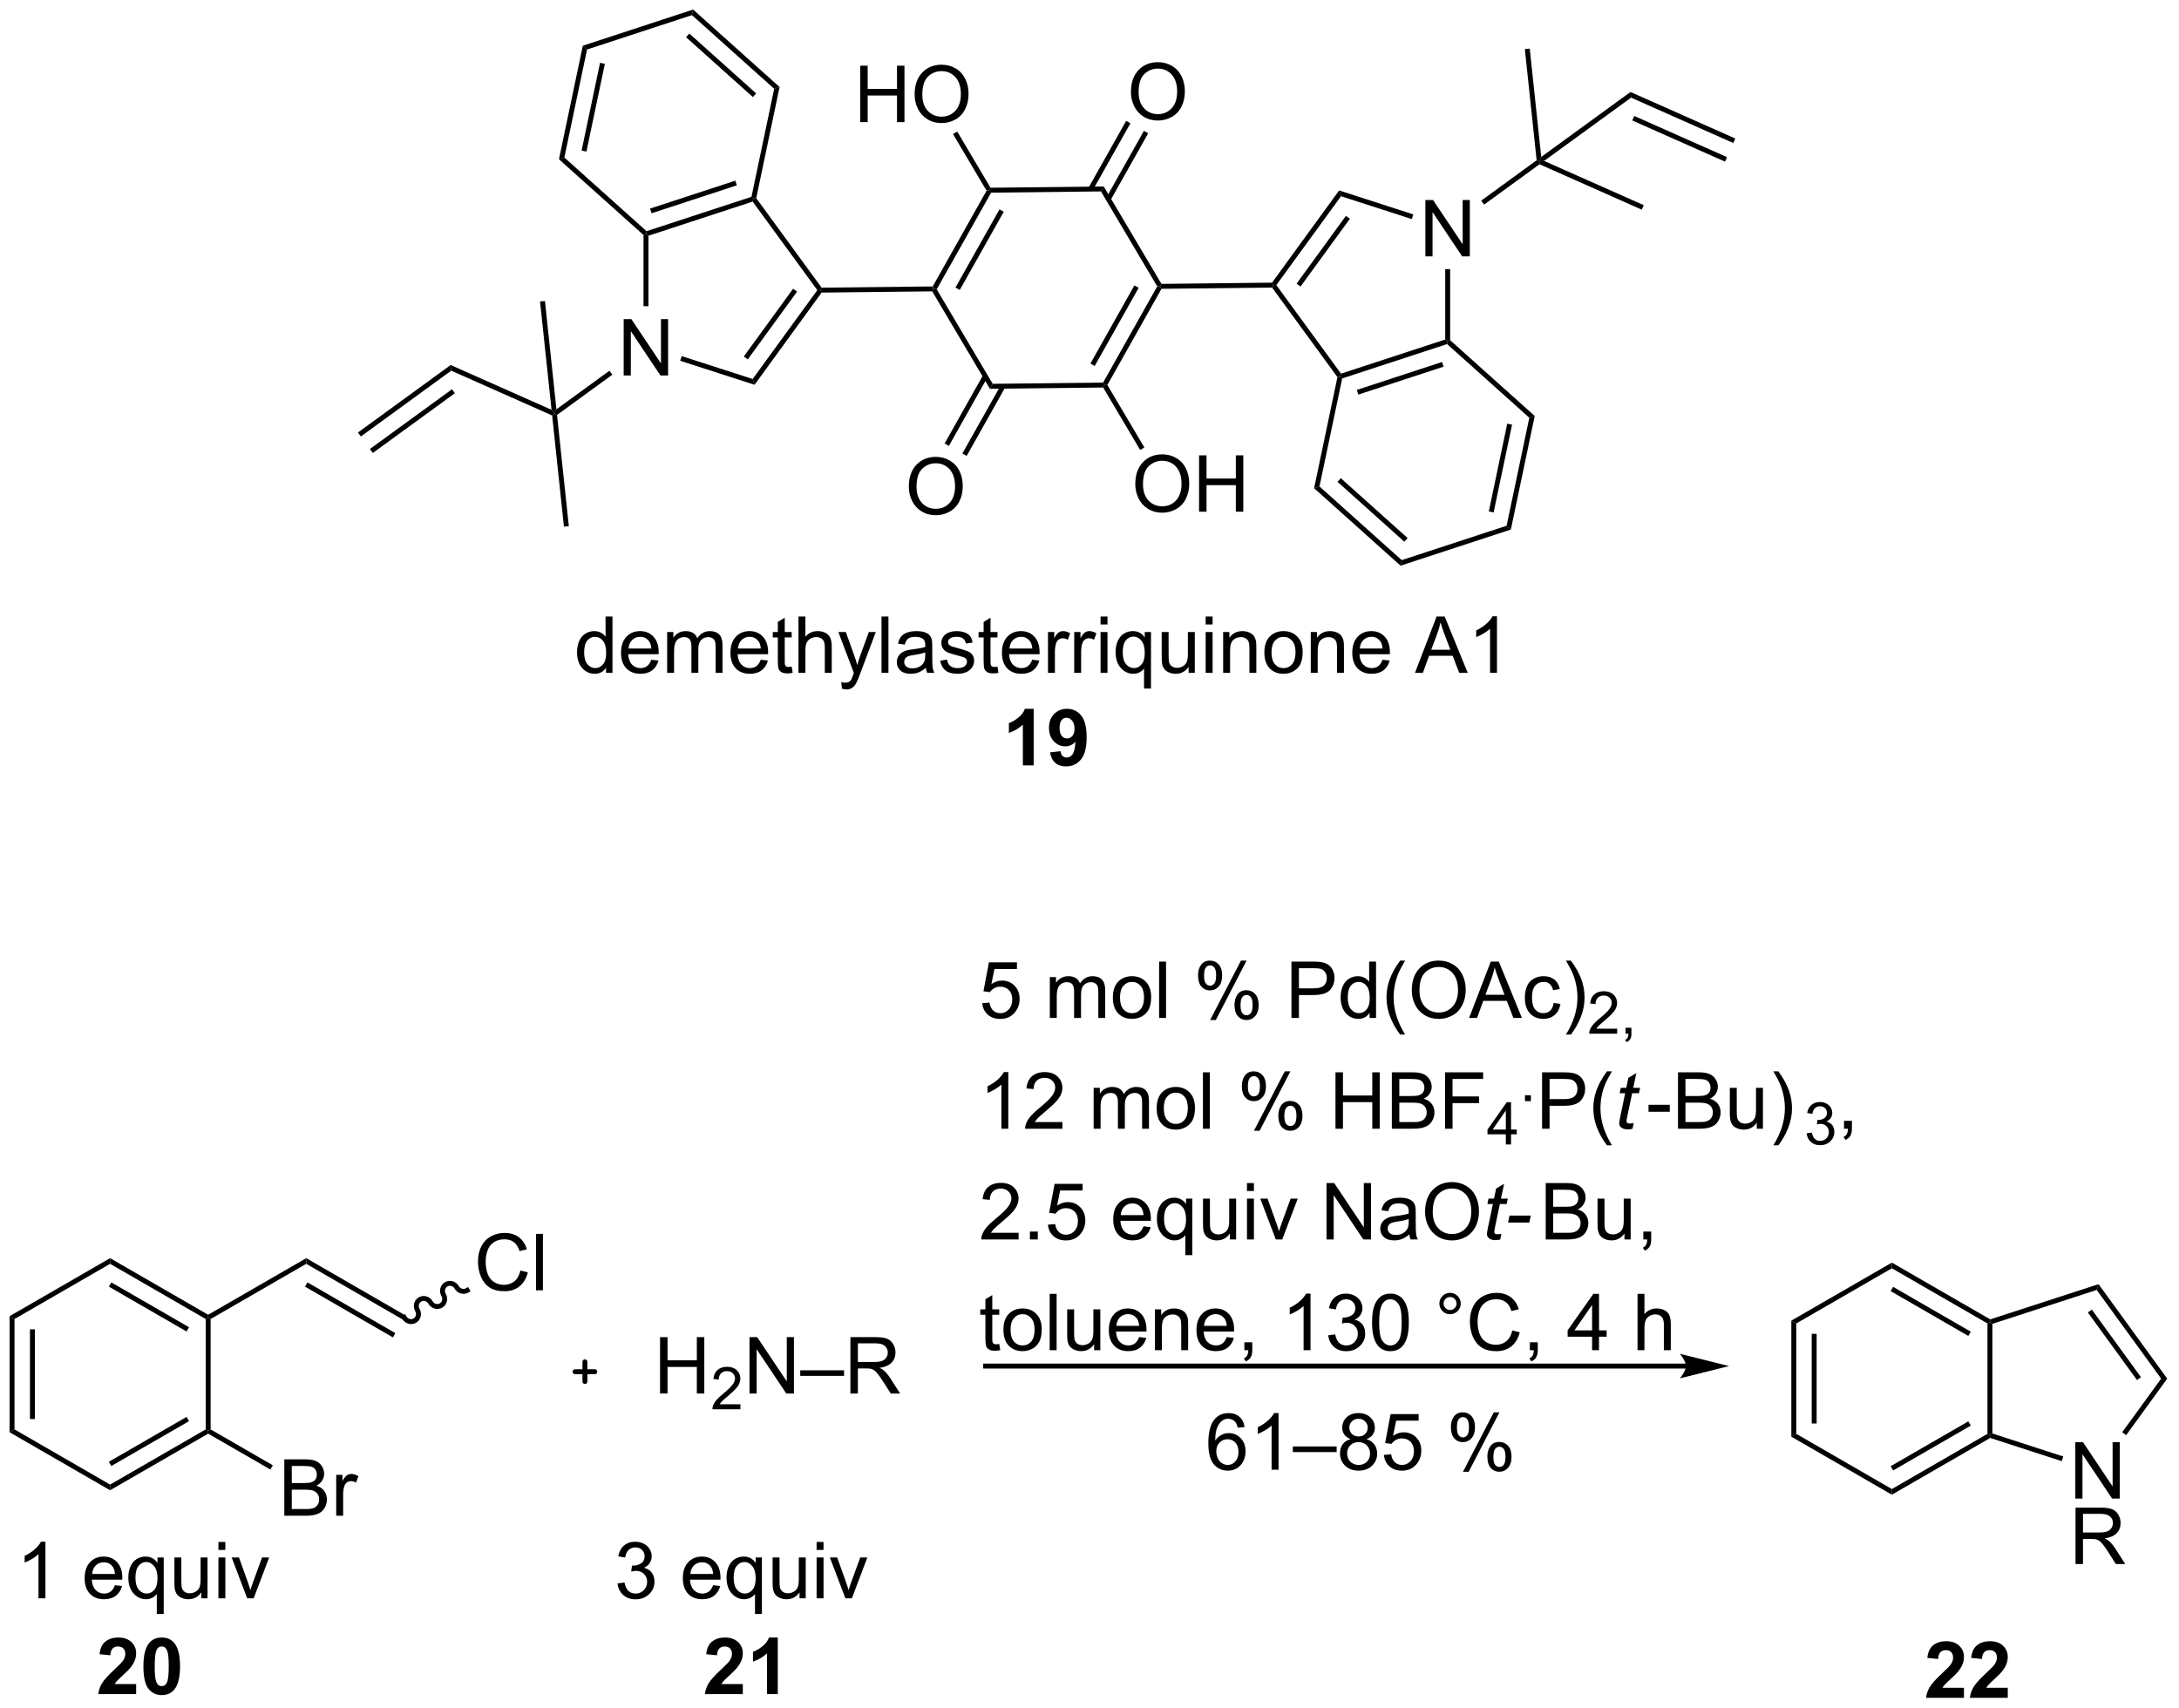 <?xml version="1.0" encoding="UTF-8"?>
<!DOCTYPE svg PUBLIC '-//W3C//DTD SVG 1.0//EN'
          'http://www.w3.org/TR/2001/REC-SVG-20010904/DTD/svg10.dtd'>
<svg stroke-dasharray="none" shape-rendering="auto" xmlns="http://www.w3.org/2000/svg" font-family="'Dialog'" text-rendering="auto" width="607" fill-opacity="1" color-interpolation="auto" color-rendering="auto" preserveAspectRatio="xMidYMid meet" font-size="12px" viewBox="0 0 607 476" fill="black" xmlns:xlink="http://www.w3.org/1999/xlink" stroke="black" image-rendering="auto" stroke-miterlimit="10" stroke-linecap="square" stroke-linejoin="miter" font-style="normal" stroke-width="1" height="476" stroke-dashoffset="0" font-weight="normal" stroke-opacity="1"
><!--Generated by the Batik Graphics2D SVG Generator--><defs id="genericDefs"
  /><g
  ><defs id="defs1"
    ><clipPath clipPathUnits="userSpaceOnUse" id="clipPath1"
      ><path d="M0.646 0.646 L228.036 0.646 L228.036 179.035 L0.646 179.035 L0.646 0.646 Z"
      /></clipPath
      ><clipPath clipPathUnits="userSpaceOnUse" id="clipPath2"
      ><path d="M1.028 1.028 L1.028 174.457 L222.095 174.457 L222.095 1.028 Z"
      /></clipPath
    ></defs
    ><g transform="scale(2.667,2.667) translate(-0.646,-0.646) matrix(1.029,0,0,1.029,-0.411,-0.411)"
    ><path d="M101.191 20.352 L101.48 20.348 L101.627 20.597 L96.13 30.368 L95.841 30.371 L95.694 30.123 ZM102.48 22.282 L98.013 30.222 L98.449 30.467 L102.916 22.527 Z" stroke="none" clip-path="url(#clipPath2)"
    /></g
    ><g transform="matrix(2.743,0,0,2.743,-2.819,-2.819)"
    ><path d="M95.699 30.623 L95.841 30.371 L96.13 30.368 L101.843 40.014 L101.56 40.517 Z" stroke="none" clip-path="url(#clipPath2)"
    /></g
    ><g transform="matrix(2.743,0,0,2.743,-2.819,-2.819)"
    ><path d="M101.56 40.517 L101.843 40.014 L113.054 39.889 L113.201 40.138 L113.059 40.389 Z" stroke="none" clip-path="url(#clipPath2)"
    /></g
    ><g transform="matrix(2.743,0,0,2.743,-2.819,-2.819)"
    ><path d="M113.489 40.134 L113.201 40.138 L113.054 39.889 L118.551 30.118 L118.84 30.115 L118.987 30.363 ZM112.201 38.204 L116.667 30.264 L116.231 30.019 L111.765 37.958 Z" stroke="none" clip-path="url(#clipPath2)"
    /></g
    ><g transform="matrix(2.743,0,0,2.743,-2.819,-2.819)"
    ><path d="M118.981 29.863 L118.84 30.115 L118.551 30.118 L112.837 20.472 L113.12 19.969 Z" stroke="none" clip-path="url(#clipPath2)"
    /></g
    ><g transform="matrix(2.743,0,0,2.743,-2.819,-2.819)"
    ><path d="M113.12 19.969 L112.837 20.472 L101.627 20.597 L101.48 20.348 L101.621 20.097 Z" stroke="none" clip-path="url(#clipPath2)"
    /></g
    ><g transform="matrix(2.743,0,0,2.743,-2.819,-2.819)"
    ><path d="M95.694 30.123 L95.841 30.371 L95.699 30.623 L84.47 30.748 L84.342 30.499 L84.468 30.248 Z" stroke="none" clip-path="url(#clipPath2)"
    /></g
    ><g transform="matrix(2.743,0,0,2.743,-2.819,-2.819)"
    ><path d="M118.987 30.363 L118.84 30.115 L118.981 29.863 L130.21 29.738 L130.339 29.987 L130.213 30.238 Z" stroke="none" clip-path="url(#clipPath2)"
    /></g
    ><g transform="matrix(2.743,0,0,2.743,-2.819,-2.819)"
    ><path d="M64.366 39.166 L64.366 33.44 L65.144 33.44 L68.152 37.934 L68.152 33.44 L68.879 33.44 L68.879 39.166 L68.1 39.166 L65.092 34.666 L65.092 39.166 L64.366 39.166 Z" stroke="none" clip-path="url(#clipPath2)"
    /></g
    ><g transform="matrix(2.743,0,0,2.743,-2.819,-2.819)"
    ><path d="M84.468 30.248 L84.342 30.499 L84.032 30.499 L77.465 21.506 L77.56 21.212 L77.828 21.154 Z" stroke="none" clip-path="url(#clipPath2)"
    /></g
    ><g transform="matrix(2.743,0,0,2.743,-2.819,-2.819)"
    ><path d="M77.345 21.019 L77.56 21.212 L77.465 21.506 L66.881 24.972 L66.631 24.791 L66.691 24.509 ZM75.702 19.379 L67.045 22.214 L67.201 22.69 L75.858 19.854 Z" stroke="none" clip-path="url(#clipPath2)"
    /></g
    ><g transform="matrix(2.743,0,0,2.743,-2.819,-2.819)"
    ><path d="M66.381 24.903 L66.631 24.791 L66.881 24.972 L66.881 32.132 L66.381 32.132 Z" stroke="none" clip-path="url(#clipPath2)"
    /></g
    ><g transform="matrix(2.743,0,0,2.743,-2.819,-2.819)"
    ><path d="M70.105 37.675 L70.258 37.199 L77.464 39.525 L77.656 40.112 Z" stroke="none" clip-path="url(#clipPath2)"
    /></g
    ><g transform="matrix(2.743,0,0,2.743,-2.819,-2.819)"
    ><path d="M77.656 40.112 L77.464 39.525 L84.032 30.499 L84.342 30.499 L84.47 30.748 ZM76.969 37.53 L81.976 30.648 L81.572 30.354 L76.565 37.236 Z" stroke="none" clip-path="url(#clipPath2)"
    /></g
    ><g transform="matrix(2.743,0,0,2.743,-2.819,-2.819)"
    ><path d="M145.784 27.07 L145.784 21.343 L146.562 21.343 L149.57 25.838 L149.57 21.343 L150.297 21.343 L150.297 27.07 L149.518 27.07 L146.51 22.57 L146.51 27.07 L145.784 27.07 Z" stroke="none" clip-path="url(#clipPath2)"
    /></g
    ><g transform="matrix(2.743,0,0,2.743,-2.819,-2.819)"
    ><path d="M130.213 30.238 L130.339 29.987 L130.648 29.986 L137.215 38.98 L137.12 39.274 L136.853 39.332 Z" stroke="none" clip-path="url(#clipPath2)"
    /></g
    ><g transform="matrix(2.743,0,0,2.743,-2.819,-2.819)"
    ><path d="M137.335 39.467 L137.12 39.274 L137.215 38.98 L147.799 35.514 L148.049 35.695 L147.99 35.977 ZM138.978 41.107 L147.636 38.271 L147.48 37.796 L138.823 40.632 Z" stroke="none" clip-path="url(#clipPath2)"
    /></g
    ><g transform="matrix(2.743,0,0,2.743,-2.819,-2.819)"
    ><path d="M148.299 35.583 L148.049 35.695 L147.799 35.514 L147.799 28.37 L148.299 28.37 Z" stroke="none" clip-path="url(#clipPath2)"
    /></g
    ><g transform="matrix(2.743,0,0,2.743,-2.819,-2.819)"
    ><path d="M144.56 22.806 L144.407 23.282 L137.216 20.96 L137.025 20.373 Z" stroke="none" clip-path="url(#clipPath2)"
    /></g
    ><g transform="matrix(2.743,0,0,2.743,-2.819,-2.819)"
    ><path d="M137.025 20.373 L137.216 20.96 L130.648 29.986 L130.339 29.987 L130.21 29.738 ZM137.711 22.956 L132.704 29.837 L133.108 30.132 L138.116 23.25 Z" stroke="none" clip-path="url(#clipPath2)"
    /></g
    ><g transform="matrix(2.743,0,0,2.743,-2.819,-2.819)"
    ><path d="M77.828 21.154 L77.56 21.212 L77.345 21.019 L79.65 10.047 L80.199 9.867 Z" stroke="none" clip-path="url(#clipPath2)"
    /></g
    ><g transform="matrix(2.743,0,0,2.743,-2.819,-2.819)"
    ><path d="M80.199 9.867 L79.65 10.047 L71.3 2.565 L71.419 2 ZM77.82 10.515 L71.035 4.436 L70.702 4.808 L77.486 10.887 Z" stroke="none" clip-path="url(#clipPath2)"
    /></g
    ><g transform="matrix(2.743,0,0,2.743,-2.819,-2.819)"
    ><path d="M71.419 2 L71.3 2.565 L60.646 6.055 L60.216 5.67 Z" stroke="none" clip-path="url(#clipPath2)"
    /></g
    ><g transform="matrix(2.743,0,0,2.743,-2.819,-2.819)"
    ><path d="M60.216 5.67 L60.646 6.055 L58.341 17.027 L57.793 17.206 ZM61.967 7.406 L60.094 16.321 L60.583 16.424 L62.456 7.509 Z" stroke="none" clip-path="url(#clipPath2)"
    /></g
    ><g transform="matrix(2.743,0,0,2.743,-2.819,-2.819)"
    ><path d="M57.793 17.206 L58.341 17.027 L66.691 24.509 L66.631 24.791 L66.381 24.903 Z" stroke="none" clip-path="url(#clipPath2)"
    /></g
    ><g transform="matrix(2.743,0,0,2.743,-2.819,-2.819)"
    ><path d="M136.853 39.332 L137.12 39.274 L137.335 39.467 L135.03 50.439 L134.482 50.618 Z" stroke="none" clip-path="url(#clipPath2)"
    /></g
    ><g transform="matrix(2.743,0,0,2.743,-2.819,-2.819)"
    ><path d="M134.482 50.618 L135.03 50.439 L143.38 57.921 L143.261 58.486 ZM136.861 49.971 L143.645 56.05 L143.979 55.678 L137.195 49.599 Z" stroke="none" clip-path="url(#clipPath2)"
    /></g
    ><g transform="matrix(2.743,0,0,2.743,-2.819,-2.819)"
    ><path d="M143.261 58.486 L143.38 57.921 L154.034 54.431 L154.464 54.816 Z" stroke="none" clip-path="url(#clipPath2)"
    /></g
    ><g transform="matrix(2.743,0,0,2.743,-2.819,-2.819)"
    ><path d="M154.464 54.816 L154.034 54.431 L156.339 43.459 L156.888 43.279 ZM152.714 53.08 L154.587 44.165 L154.097 44.062 L152.225 52.977 Z" stroke="none" clip-path="url(#clipPath2)"
    /></g
    ><g transform="matrix(2.743,0,0,2.743,-2.819,-2.819)"
    ><path d="M156.888 43.279 L156.339 43.459 L147.99 35.977 L148.049 35.695 L148.299 35.583 Z" stroke="none" clip-path="url(#clipPath2)"
    /></g
    ><g transform="matrix(2.743,0,0,2.743,-2.819,-2.819)"
    ><path d="M62.919 38.685 L63.213 39.089 L57.598 43.177 L57.334 43.06 L57.537 42.603 Z" stroke="none" clip-path="url(#clipPath2)"
    /></g
    ><g transform="matrix(2.743,0,0,2.743,-2.819,-2.819)"
    ><path d="M57.04 42.655 L57.334 43.06 L57.101 43.23 L46.854 38.679 L46.793 38.105 Z" stroke="none" clip-path="url(#clipPath2)"
    /></g
    ><g transform="matrix(2.743,0,0,2.743,-2.819,-2.819)"
    ><path d="M57.101 43.23 L57.334 43.06 L57.598 43.177 L58.796 54.469 L58.299 54.522 Z" stroke="none" clip-path="url(#clipPath2)"
    /></g
    ><g transform="matrix(2.743,0,0,2.743,-2.819,-2.819)"
    ><path d="M57.537 42.603 L57.334 43.06 L57.04 42.655 L55.872 31.65 L56.37 31.597 Z" stroke="none" clip-path="url(#clipPath2)"
    /></g
    ><g transform="matrix(2.743,0,0,2.743,-2.819,-2.819)"
    ><path d="M46.793 38.105 L46.854 38.679 L37.674 45.363 L37.38 44.959 ZM46.929 40.567 L38.598 46.632 L38.892 47.036 L47.223 40.971 Z" stroke="none" clip-path="url(#clipPath2)"
    /></g
    ><g transform="matrix(2.743,0,0,2.743,-2.819,-2.819)"
    ><path d="M151.746 21.812 L151.452 21.408 L157.082 17.309 L157.346 17.426 L157.377 17.713 Z" stroke="none" clip-path="url(#clipPath2)"
    /></g
    ><g transform="matrix(2.743,0,0,2.743,-2.819,-2.819)"
    ><path d="M157.377 17.713 L157.346 17.426 L157.843 17.373 L167.958 21.865 L167.755 22.322 Z" stroke="none" clip-path="url(#clipPath2)"
    /></g
    ><g transform="matrix(2.743,0,0,2.743,-2.819,-2.819)"
    ><path d="M157.549 16.969 L157.346 17.426 L157.082 17.309 L155.885 6.017 L156.382 5.964 Z" stroke="none" clip-path="url(#clipPath2)"
    /></g
    ><g transform="matrix(2.743,0,0,2.743,-2.819,-2.819)"
    ><path d="M157.843 17.373 L157.346 17.426 L157.549 16.969 L166.613 10.371 L166.674 10.945 Z" stroke="none" clip-path="url(#clipPath2)"
    /></g
    ><g transform="matrix(2.743,0,0,2.743,-2.819,-2.819)"
    ><path d="M166.674 10.945 L166.613 10.371 L177.255 15.097 L177.052 15.554 ZM166.794 13.263 L176.212 17.445 L176.415 16.988 L166.997 12.806 Z" stroke="none" clip-path="url(#clipPath2)"
    /></g
    ><g transform="matrix(2.743,0,0,2.743,-2.819,-2.819)"
    ><path d="M93.326 50.474 Q93.326 49.047 94.091 48.243 Q94.857 47.435 96.068 47.435 Q96.86 47.435 97.495 47.816 Q98.133 48.193 98.466 48.87 Q98.802 49.547 98.802 50.407 Q98.802 51.279 98.451 51.967 Q98.099 52.654 97.453 53.008 Q96.81 53.362 96.063 53.362 Q95.255 53.362 94.618 52.972 Q93.982 52.578 93.654 51.904 Q93.326 51.227 93.326 50.474 ZM94.107 50.485 Q94.107 51.521 94.662 52.118 Q95.219 52.711 96.06 52.711 Q96.914 52.711 97.466 52.11 Q98.021 51.508 98.021 50.404 Q98.021 49.703 97.784 49.183 Q97.547 48.662 97.091 48.375 Q96.638 48.086 96.071 48.086 Q95.266 48.086 94.685 48.641 Q94.107 49.193 94.107 50.485 Z" stroke="none" clip-path="url(#clipPath2)"
    /></g
    ><g transform="matrix(2.743,0,0,2.743,-2.819,-2.819)"
    ><path d="M100.874 39.115 L96.96 46.074 L97.395 46.319 L101.31 39.36 ZM102.679 40.13 L98.764 47.089 L99.2 47.334 L103.114 40.375 Z" stroke="none" clip-path="url(#clipPath2)"
    /></g
    ><g transform="matrix(2.743,0,0,2.743,-2.819,-2.819)"
    ><path d="M115.881 10.383 Q115.881 8.956 116.646 8.152 Q117.412 7.344 118.623 7.344 Q119.415 7.344 120.05 7.725 Q120.688 8.102 121.021 8.779 Q121.357 9.456 121.357 10.316 Q121.357 11.188 121.006 11.876 Q120.654 12.563 120.008 12.917 Q119.365 13.271 118.618 13.271 Q117.81 13.271 117.172 12.881 Q116.537 12.488 116.209 11.813 Q115.881 11.136 115.881 10.383 ZM116.662 10.394 Q116.662 11.43 117.217 12.027 Q117.774 12.62 118.615 12.62 Q119.469 12.62 120.021 12.019 Q120.576 11.417 120.576 10.313 Q120.576 9.613 120.339 9.092 Q120.102 8.571 119.646 8.284 Q119.193 7.995 118.625 7.995 Q117.821 7.995 117.24 8.55 Q116.662 9.102 116.662 10.394 Z" stroke="none" clip-path="url(#clipPath2)"
    /></g
    ><g transform="matrix(2.743,0,0,2.743,-2.819,-2.819)"
    ><path d="M113.806 21.371 L117.635 14.565 L117.199 14.32 L113.37 21.126 ZM112.002 20.356 L115.831 13.55 L115.395 13.305 L111.566 20.111 Z" stroke="none" clip-path="url(#clipPath2)"
    /></g
    ><g transform="matrix(2.743,0,0,2.743,-2.819,-2.819)"
    ><path d="M116.324 50.218 Q116.324 48.791 117.09 47.986 Q117.856 47.179 119.067 47.179 Q119.858 47.179 120.494 47.559 Q121.132 47.937 121.465 48.614 Q121.801 49.291 121.801 50.15 Q121.801 51.023 121.449 51.71 Q121.098 52.398 120.452 52.752 Q119.809 53.106 119.061 53.106 Q118.254 53.106 117.616 52.715 Q116.981 52.322 116.653 51.648 Q116.324 50.971 116.324 50.218 ZM117.106 50.229 Q117.106 51.265 117.66 51.861 Q118.218 52.455 119.059 52.455 Q119.913 52.455 120.465 51.854 Q121.02 51.252 121.02 50.148 Q121.02 49.447 120.783 48.926 Q120.546 48.406 120.09 48.119 Q119.637 47.83 119.069 47.83 Q118.264 47.83 117.684 48.385 Q117.106 48.937 117.106 50.229 ZM122.8 53.007 L122.8 47.281 L123.558 47.281 L123.558 49.632 L126.534 49.632 L126.534 47.281 L127.292 47.281 L127.292 53.007 L126.534 53.007 L126.534 50.307 L123.558 50.307 L123.558 53.007 L122.8 53.007 Z" stroke="none" clip-path="url(#clipPath2)"
    /></g
    ><g transform="matrix(2.743,0,0,2.743,-2.819,-2.819)"
    ><path d="M113.059 40.389 L113.201 40.138 L113.489 40.134 L117.246 46.477 L116.816 46.732 Z" stroke="none" clip-path="url(#clipPath2)"
    /></g
    ><g transform="matrix(2.743,0,0,2.743,-2.819,-2.819)"
    ><path d="M88.388 13.429 L88.388 7.702 L89.146 7.702 L89.146 10.054 L92.123 10.054 L92.123 7.702 L92.881 7.702 L92.881 13.429 L92.123 13.429 L92.123 10.728 L89.146 10.728 L89.146 13.429 L88.388 13.429 ZM93.913 10.64 Q93.913 9.213 94.679 8.408 Q95.445 7.601 96.656 7.601 Q97.447 7.601 98.082 7.981 Q98.721 8.358 99.054 9.036 Q99.39 9.713 99.39 10.572 Q99.39 11.444 99.038 12.132 Q98.687 12.819 98.041 13.174 Q97.398 13.528 96.65 13.528 Q95.843 13.528 95.205 13.137 Q94.57 12.744 94.241 12.069 Q93.913 11.392 93.913 10.64 ZM94.695 10.65 Q94.695 11.687 95.249 12.283 Q95.806 12.877 96.648 12.877 Q97.502 12.877 98.054 12.275 Q98.609 11.674 98.609 10.569 Q98.609 9.869 98.372 9.348 Q98.135 8.827 97.679 8.541 Q97.226 8.252 96.658 8.252 Q95.853 8.252 95.273 8.806 Q94.695 9.358 94.695 10.65 Z" stroke="none" clip-path="url(#clipPath2)"
    /></g
    ><g transform="matrix(2.743,0,0,2.743,-2.819,-2.819)"
    ><path d="M101.621 20.097 L101.48 20.348 L101.191 20.352 L97.81 14.643 L98.24 14.388 Z" stroke="none" clip-path="url(#clipPath2)"
    /></g
    ><g transform="matrix(2.743,0,0,2.743,-2.819,-2.819)"
    ><path d="M62.573 69.375 L62.573 68.852 Q62.18 69.469 61.414 69.469 Q60.917 69.469 60.5 69.196 Q60.086 68.922 59.857 68.433 Q59.628 67.94 59.628 67.305 Q59.628 66.683 59.833 66.177 Q60.042 65.672 60.456 65.404 Q60.87 65.133 61.383 65.133 Q61.758 65.133 62.05 65.292 Q62.344 65.448 62.526 65.703 L62.526 63.649 L63.227 63.649 L63.227 69.375 L62.573 69.375 ZM60.352 67.305 Q60.352 68.102 60.688 68.498 Q61.023 68.891 61.479 68.891 Q61.94 68.891 62.263 68.513 Q62.586 68.136 62.586 67.362 Q62.586 66.511 62.258 66.112 Q61.93 65.714 61.448 65.714 Q60.979 65.714 60.664 66.097 Q60.352 66.48 60.352 67.305 ZM67.171 68.039 L67.897 68.128 Q67.725 68.766 67.259 69.118 Q66.796 69.469 66.074 69.469 Q65.163 69.469 64.629 68.909 Q64.098 68.347 64.098 67.336 Q64.098 66.289 64.637 65.711 Q65.176 65.133 66.035 65.133 Q66.866 65.133 67.392 65.701 Q67.921 66.266 67.921 67.292 Q67.921 67.355 67.918 67.48 L64.824 67.48 Q64.863 68.164 65.21 68.529 Q65.559 68.891 66.077 68.891 Q66.465 68.891 66.738 68.688 Q67.012 68.485 67.171 68.039 ZM64.863 66.901 L67.178 66.901 Q67.132 66.378 66.913 66.118 Q66.577 65.711 66.043 65.711 Q65.559 65.711 65.228 66.037 Q64.897 66.36 64.863 66.901 ZM68.781 69.375 L68.781 65.227 L69.409 65.227 L69.409 65.808 Q69.604 65.503 69.927 65.318 Q70.253 65.133 70.667 65.133 Q71.128 65.133 71.422 65.326 Q71.719 65.516 71.839 65.86 Q72.331 65.133 73.12 65.133 Q73.737 65.133 74.068 65.474 Q74.401 65.815 74.401 66.526 L74.401 69.375 L73.703 69.375 L73.703 66.761 Q73.703 66.339 73.633 66.154 Q73.565 65.969 73.385 65.857 Q73.206 65.743 72.964 65.743 Q72.526 65.743 72.237 66.034 Q71.948 66.323 71.948 66.964 L71.948 69.375 L71.245 69.375 L71.245 66.68 Q71.245 66.211 71.073 65.977 Q70.901 65.743 70.51 65.743 Q70.214 65.743 69.961 65.899 Q69.711 66.055 69.596 66.357 Q69.484 66.656 69.484 67.222 L69.484 69.375 L68.781 69.375 ZM78.284 68.039 L79.01 68.128 Q78.839 68.766 78.372 69.118 Q77.909 69.469 77.188 69.469 Q76.276 69.469 75.742 68.909 Q75.211 68.347 75.211 67.336 Q75.211 66.289 75.75 65.711 Q76.289 65.133 77.148 65.133 Q77.979 65.133 78.505 65.701 Q79.034 66.266 79.034 67.292 Q79.034 67.355 79.031 67.48 L75.938 67.48 Q75.977 68.164 76.323 68.529 Q76.672 68.891 77.19 68.891 Q77.578 68.891 77.852 68.688 Q78.125 68.485 78.284 68.039 ZM75.977 66.901 L78.292 66.901 Q78.245 66.378 78.026 66.118 Q77.69 65.711 77.156 65.711 Q76.672 65.711 76.341 66.037 Q76.01 66.36 75.977 66.901 ZM81.428 68.745 L81.53 69.368 Q81.233 69.43 80.999 69.43 Q80.616 69.43 80.405 69.31 Q80.194 69.188 80.108 68.99 Q80.022 68.792 80.022 68.159 L80.022 65.774 L79.507 65.774 L79.507 65.227 L80.022 65.227 L80.022 64.198 L80.723 63.776 L80.723 65.227 L81.428 65.227 L81.428 65.774 L80.723 65.774 L80.723 68.198 Q80.723 68.5 80.759 68.586 Q80.796 68.672 80.879 68.724 Q80.965 68.774 81.121 68.774 Q81.238 68.774 81.428 68.745 ZM82.117 69.375 L82.117 63.649 L82.82 63.649 L82.82 65.703 Q83.312 65.133 84.062 65.133 Q84.523 65.133 84.862 65.315 Q85.203 65.495 85.349 65.815 Q85.495 66.136 85.495 66.745 L85.495 69.375 L84.792 69.375 L84.792 66.745 Q84.792 66.219 84.562 65.98 Q84.336 65.737 83.917 65.737 Q83.604 65.737 83.328 65.901 Q83.055 66.063 82.938 66.341 Q82.82 66.618 82.82 67.105 L82.82 69.375 L82.117 69.375 ZM86.535 70.974 L86.457 70.313 Q86.686 70.375 86.858 70.375 Q87.093 70.375 87.233 70.297 Q87.374 70.219 87.465 70.078 Q87.53 69.974 87.678 69.555 Q87.699 69.498 87.741 69.383 L86.168 65.227 L86.926 65.227 L87.788 67.628 Q87.957 68.086 88.09 68.589 Q88.21 68.105 88.379 67.644 L89.264 65.227 L89.968 65.227 L88.389 69.446 Q88.137 70.13 87.996 70.388 Q87.809 70.735 87.566 70.896 Q87.324 71.06 86.988 71.06 Q86.785 71.06 86.535 70.974 ZM90.551 69.375 L90.551 63.649 L91.254 63.649 L91.254 69.375 L90.551 69.375 ZM95.049 68.862 Q94.659 69.196 94.297 69.334 Q93.938 69.469 93.523 69.469 Q92.839 69.469 92.471 69.136 Q92.104 68.8 92.104 68.281 Q92.104 67.977 92.242 67.724 Q92.383 67.472 92.607 67.321 Q92.831 67.167 93.112 67.089 Q93.32 67.034 93.737 66.985 Q94.589 66.883 94.992 66.743 Q94.995 66.597 94.995 66.558 Q94.995 66.128 94.797 65.953 Q94.526 65.714 93.995 65.714 Q93.5 65.714 93.263 65.888 Q93.026 66.063 92.914 66.503 L92.227 66.409 Q92.32 65.969 92.534 65.698 Q92.75 65.425 93.156 65.279 Q93.562 65.133 94.096 65.133 Q94.628 65.133 94.958 65.258 Q95.292 65.383 95.448 65.573 Q95.604 65.761 95.667 66.05 Q95.703 66.23 95.703 66.698 L95.703 67.636 Q95.703 68.618 95.747 68.878 Q95.792 69.136 95.924 69.375 L95.19 69.375 Q95.081 69.156 95.049 68.862 ZM94.992 67.292 Q94.609 67.448 93.844 67.558 Q93.409 67.62 93.229 67.698 Q93.049 67.776 92.951 67.927 Q92.854 68.078 92.854 68.261 Q92.854 68.542 93.068 68.73 Q93.281 68.917 93.69 68.917 Q94.096 68.917 94.412 68.74 Q94.729 68.563 94.878 68.253 Q94.992 68.016 94.992 67.55 L94.992 67.292 ZM96.512 68.136 L97.207 68.026 Q97.264 68.446 97.533 68.67 Q97.801 68.891 98.28 68.891 Q98.764 68.891 98.999 68.693 Q99.233 68.495 99.233 68.23 Q99.233 67.993 99.027 67.855 Q98.882 67.761 98.309 67.618 Q97.535 67.422 97.236 67.279 Q96.936 67.136 96.783 66.886 Q96.629 66.633 96.629 66.328 Q96.629 66.05 96.754 65.815 Q96.882 65.578 97.1 65.422 Q97.264 65.3 97.548 65.216 Q97.832 65.133 98.155 65.133 Q98.645 65.133 99.012 65.274 Q99.382 65.414 99.556 65.654 Q99.733 65.894 99.801 66.297 L99.113 66.391 Q99.066 66.071 98.84 65.891 Q98.616 65.711 98.207 65.711 Q97.723 65.711 97.514 65.873 Q97.309 66.031 97.309 66.245 Q97.309 66.383 97.395 66.493 Q97.481 66.605 97.663 66.68 Q97.77 66.719 98.285 66.86 Q99.03 67.058 99.324 67.185 Q99.621 67.313 99.788 67.555 Q99.957 67.797 99.957 68.156 Q99.957 68.508 99.751 68.818 Q99.546 69.128 99.158 69.3 Q98.772 69.469 98.285 69.469 Q97.475 69.469 97.051 69.133 Q96.629 68.797 96.512 68.136 ZM102.327 68.745 L102.428 69.368 Q102.132 69.43 101.897 69.43 Q101.514 69.43 101.303 69.31 Q101.093 69.188 101.007 68.99 Q100.921 68.792 100.921 68.159 L100.921 65.774 L100.405 65.774 L100.405 65.227 L100.921 65.227 L100.921 64.198 L101.621 63.776 L101.621 65.227 L102.327 65.227 L102.327 65.774 L101.621 65.774 L101.621 68.198 Q101.621 68.5 101.658 68.586 Q101.694 68.672 101.777 68.724 Q101.863 68.774 102.02 68.774 Q102.137 68.774 102.327 68.745 ZM105.854 68.039 L106.581 68.128 Q106.409 68.766 105.943 69.118 Q105.479 69.469 104.758 69.469 Q103.846 69.469 103.312 68.909 Q102.781 68.347 102.781 67.336 Q102.781 66.289 103.32 65.711 Q103.859 65.133 104.719 65.133 Q105.549 65.133 106.076 65.701 Q106.604 66.266 106.604 67.292 Q106.604 67.355 106.602 67.48 L103.508 67.48 Q103.547 68.164 103.893 68.529 Q104.242 68.891 104.76 68.891 Q105.148 68.891 105.422 68.688 Q105.695 68.485 105.854 68.039 ZM103.547 66.901 L105.862 66.901 Q105.815 66.378 105.596 66.118 Q105.26 65.711 104.727 65.711 Q104.242 65.711 103.912 66.037 Q103.581 66.36 103.547 66.901 ZM107.457 69.375 L107.457 65.227 L108.09 65.227 L108.09 65.855 Q108.332 65.414 108.535 65.274 Q108.741 65.133 108.988 65.133 Q109.343 65.133 109.71 65.36 L109.468 66.011 Q109.21 65.86 108.952 65.86 Q108.723 65.86 108.538 65.998 Q108.356 66.136 108.277 66.383 Q108.16 66.758 108.16 67.203 L108.16 69.375 L107.457 69.375 ZM110.121 69.375 L110.121 65.227 L110.754 65.227 L110.754 65.855 Q110.996 65.414 111.199 65.274 Q111.405 65.133 111.652 65.133 Q112.007 65.133 112.374 65.36 L112.132 66.011 Q111.874 65.86 111.616 65.86 Q111.387 65.86 111.202 65.998 Q111.02 66.136 110.941 66.383 Q110.824 66.758 110.824 67.203 L110.824 69.375 L110.121 69.375 ZM112.796 64.456 L112.796 63.649 L113.499 63.649 L113.499 64.456 L112.796 64.456 ZM112.796 69.375 L112.796 65.227 L113.499 65.227 L113.499 69.375 L112.796 69.375 ZM117.214 70.966 L117.214 68.933 Q117.049 69.164 116.755 69.318 Q116.461 69.469 116.128 69.469 Q115.391 69.469 114.857 68.88 Q114.323 68.289 114.323 67.261 Q114.323 66.636 114.539 66.141 Q114.758 65.644 115.169 65.388 Q115.581 65.133 116.073 65.133 Q116.844 65.133 117.284 65.781 L117.284 65.227 L117.917 65.227 L117.917 70.966 L117.214 70.966 ZM115.047 67.289 Q115.047 68.089 115.383 68.49 Q115.719 68.891 116.188 68.891 Q116.635 68.891 116.958 68.511 Q117.284 68.128 117.284 67.352 Q117.284 66.524 116.943 66.107 Q116.602 65.688 116.141 65.688 Q115.682 65.688 115.365 66.076 Q115.047 66.464 115.047 67.289 ZM121.738 69.375 L121.738 68.766 Q121.254 69.469 120.421 69.469 Q120.053 69.469 119.736 69.328 Q119.418 69.188 119.262 68.974 Q119.108 68.761 119.046 68.453 Q119.004 68.245 119.004 67.797 L119.004 65.227 L119.707 65.227 L119.707 67.526 Q119.707 68.078 119.749 68.269 Q119.816 68.547 120.03 68.706 Q120.246 68.862 120.561 68.862 Q120.879 68.862 121.155 68.701 Q121.434 68.539 121.548 68.261 Q121.663 67.98 121.663 67.448 L121.663 65.227 L122.366 65.227 L122.366 69.375 L121.738 69.375 ZM123.471 64.456 L123.471 63.649 L124.174 63.649 L124.174 64.456 L123.471 64.456 ZM123.471 69.375 L123.471 65.227 L124.174 65.227 L124.174 69.375 L123.471 69.375 ZM125.246 69.375 L125.246 65.227 L125.879 65.227 L125.879 65.815 Q126.335 65.133 127.199 65.133 Q127.574 65.133 127.887 65.269 Q128.202 65.401 128.358 65.62 Q128.514 65.839 128.577 66.141 Q128.616 66.336 128.616 66.823 L128.616 69.375 L127.913 69.375 L127.913 66.852 Q127.913 66.422 127.829 66.209 Q127.749 65.995 127.54 65.87 Q127.332 65.743 127.051 65.743 Q126.6 65.743 126.275 66.029 Q125.949 66.313 125.949 67.11 L125.949 69.375 L125.246 69.375 ZM129.432 67.3 Q129.432 66.149 130.073 65.594 Q130.609 65.133 131.378 65.133 Q132.234 65.133 132.776 65.693 Q133.32 66.253 133.32 67.243 Q133.32 68.042 133.078 68.503 Q132.839 68.961 132.38 69.216 Q131.922 69.469 131.378 69.469 Q130.508 69.469 129.969 68.912 Q129.432 68.352 129.432 67.3 ZM130.156 67.3 Q130.156 68.097 130.503 68.495 Q130.852 68.891 131.378 68.891 Q131.901 68.891 132.247 68.493 Q132.596 68.094 132.596 67.276 Q132.596 66.508 132.247 66.112 Q131.899 65.714 131.378 65.714 Q130.852 65.714 130.503 66.11 Q130.156 66.503 130.156 67.3 ZM134.145 69.375 L134.145 65.227 L134.777 65.227 L134.777 65.815 Q135.233 65.133 136.098 65.133 Q136.473 65.133 136.785 65.269 Q137.1 65.401 137.256 65.62 Q137.413 65.839 137.475 66.141 Q137.514 66.336 137.514 66.823 L137.514 69.375 L136.811 69.375 L136.811 66.852 Q136.811 66.422 136.728 66.209 Q136.647 65.995 136.439 65.87 Q136.231 65.743 135.949 65.743 Q135.499 65.743 135.173 66.029 Q134.848 66.313 134.848 67.11 L134.848 69.375 L134.145 69.375 ZM141.432 68.039 L142.159 68.128 Q141.987 68.766 141.521 69.118 Q141.057 69.469 140.336 69.469 Q139.424 69.469 138.891 68.909 Q138.359 68.347 138.359 67.336 Q138.359 66.289 138.899 65.711 Q139.438 65.133 140.297 65.133 Q141.128 65.133 141.654 65.701 Q142.182 66.266 142.182 67.292 Q142.182 67.355 142.18 67.48 L139.086 67.48 Q139.125 68.164 139.471 68.529 Q139.82 68.891 140.339 68.891 Q140.727 68.891 141 68.688 Q141.274 68.485 141.432 68.039 ZM139.125 66.901 L141.44 66.901 Q141.393 66.378 141.174 66.118 Q140.839 65.711 140.305 65.711 Q139.82 65.711 139.49 66.037 Q139.159 66.36 139.125 66.901 ZM144.724 69.375 L146.924 63.649 L147.742 63.649 L150.086 69.375 L149.221 69.375 L148.555 67.641 L146.159 67.641 L145.531 69.375 L144.724 69.375 ZM146.378 67.024 L148.32 67.024 L147.721 65.438 Q147.448 64.714 147.315 64.25 Q147.206 64.8 147.008 65.344 L146.378 67.024 ZM153.055 69.375 L152.352 69.375 L152.352 64.894 Q152.096 65.136 151.685 65.378 Q151.274 65.62 150.945 65.743 L150.945 65.063 Q151.534 64.784 151.974 64.391 Q152.417 63.995 152.602 63.625 L153.055 63.625 L153.055 69.375 Z" stroke="none" clip-path="url(#clipPath2)"
    /></g
    ><g transform="matrix(2.743,0,0,2.743,-2.819,-2.819)"
    ><path d="M106.003 78.775 L104.906 78.775 L104.906 74.637 Q104.305 75.2 103.487 75.471 L103.487 74.473 Q103.917 74.333 104.419 73.942 Q104.924 73.549 105.112 73.025 L106.003 73.025 L106.003 78.775 ZM107.668 77.45 L108.731 77.333 Q108.77 77.658 108.934 77.814 Q109.098 77.971 109.366 77.971 Q109.707 77.971 109.944 77.658 Q110.184 77.346 110.249 76.361 Q109.835 76.84 109.215 76.84 Q108.538 76.84 108.048 76.32 Q107.559 75.799 107.559 74.963 Q107.559 74.09 108.074 73.559 Q108.593 73.025 109.395 73.025 Q110.264 73.025 110.822 73.7 Q111.382 74.372 111.382 75.916 Q111.382 77.486 110.798 78.181 Q110.218 78.877 109.285 78.877 Q108.613 78.877 108.199 78.52 Q107.785 78.161 107.668 77.45 ZM110.152 75.051 Q110.152 74.52 109.908 74.228 Q109.663 73.934 109.343 73.934 Q109.038 73.934 108.837 74.176 Q108.637 74.416 108.637 74.963 Q108.637 75.517 108.856 75.778 Q109.074 76.036 109.402 76.036 Q109.718 76.036 109.934 75.786 Q110.152 75.536 110.152 75.051 Z" stroke="none" clip-path="url(#clipPath2)"
    /></g
    ><g transform="matrix(2.743,0,0,2.743,-2.819,-2.819)"
    ><path d="M2 134.719 L2.5 135.008 L2.5 146.219 L2 146.508 ZM4.07 136.059 L4.07 145.168 L4.57 145.168 L4.57 136.059 Z" stroke="none" clip-path="url(#clipPath2)"
    /></g
    ><g transform="matrix(2.743,0,0,2.743,-2.819,-2.819)"
    ><path d="M2 146.508 L2.5 146.219 L12.209 151.825 L12.209 152.402 Z" stroke="none" clip-path="url(#clipPath2)"
    /></g
    ><g transform="matrix(2.743,0,0,2.743,-2.819,-2.819)"
    ><path d="M12.209 152.402 L12.209 151.825 L21.919 146.219 L22.169 146.363 L22.169 146.652 ZM12.334 149.94 L20.224 145.385 L19.974 144.952 L12.084 149.507 Z" stroke="none" clip-path="url(#clipPath2)"
    /></g
    ><g transform="matrix(2.743,0,0,2.743,-2.819,-2.819)"
    ><path d="M22.419 146.219 L22.169 146.363 L21.919 146.219 L21.919 135.008 L22.169 134.863 L22.419 135.008 Z" stroke="none" clip-path="url(#clipPath2)"
    /></g
    ><g transform="matrix(2.743,0,0,2.743,-2.819,-2.819)"
    ><path d="M22.169 134.575 L22.169 134.863 L21.919 135.008 L12.209 129.402 L12.209 128.825 ZM20.224 135.842 L12.334 131.287 L12.084 131.72 L19.974 136.275 Z" stroke="none" clip-path="url(#clipPath2)"
    /></g
    ><g transform="matrix(2.743,0,0,2.743,-2.819,-2.819)"
    ><path d="M12.209 128.825 L12.209 129.402 L2.5 135.008 L2 134.719 Z" stroke="none" clip-path="url(#clipPath2)"
    /></g
    ><g transform="matrix(2.743,0,0,2.743,-2.819,-2.819)"
    ><path d="M22.419 135.008 L22.169 134.863 L22.169 134.575 L32.128 128.825 L32.128 129.402 Z" stroke="none" clip-path="url(#clipPath2)"
    /></g
    ><g transform="matrix(2.743,0,0,2.743,-2.819,-2.819)"
    ><path d="M32.128 129.402 L32.128 128.825 L42.212 134.647 L41.962 135.08 ZM32.003 131.72 L40.927 136.873 L41.177 136.44 L32.253 131.287 Z" stroke="none" clip-path="url(#clipPath2)"
    /></g
    ><g transform="matrix(2.743,0,0,2.743,-2.819,-2.819)"
    ><path d="M29.901 154.988 L29.901 149.262 L32.05 149.262 Q32.706 149.262 33.102 149.436 Q33.5 149.608 33.724 149.97 Q33.948 150.332 33.948 150.725 Q33.948 151.093 33.748 151.418 Q33.55 151.741 33.149 151.941 Q33.667 152.093 33.946 152.46 Q34.227 152.827 34.227 153.327 Q34.227 153.731 34.055 154.077 Q33.886 154.421 33.636 154.608 Q33.386 154.796 33.008 154.892 Q32.633 154.988 32.086 154.988 L29.901 154.988 ZM30.659 151.668 L31.899 151.668 Q32.401 151.668 32.62 151.6 Q32.909 151.514 33.055 151.316 Q33.203 151.116 33.203 150.816 Q33.203 150.53 33.065 150.314 Q32.93 150.098 32.675 150.017 Q32.422 149.936 31.805 149.936 L30.659 149.936 L30.659 151.668 ZM30.659 154.311 L32.086 154.311 Q32.453 154.311 32.602 154.285 Q32.862 154.238 33.037 154.129 Q33.214 154.02 33.326 153.811 Q33.44 153.6 33.44 153.327 Q33.44 153.007 33.276 152.772 Q33.112 152.535 32.821 152.439 Q32.532 152.343 31.985 152.343 L30.659 152.343 L30.659 154.311 ZM35.172 154.988 L35.172 150.84 L35.805 150.84 L35.805 151.468 Q36.047 151.028 36.25 150.887 Q36.456 150.746 36.703 150.746 Q37.058 150.746 37.425 150.973 L37.183 151.624 Q36.925 151.473 36.667 151.473 Q36.438 151.473 36.253 151.611 Q36.071 151.749 35.992 151.996 Q35.875 152.371 35.875 152.816 L35.875 154.988 L35.172 154.988 Z" stroke="none" clip-path="url(#clipPath2)"
    /></g
    ><g transform="matrix(2.743,0,0,2.743,-2.819,-2.819)"
    ><path d="M22.169 146.652 L22.169 146.363 L22.419 146.219 L28.734 149.865 L28.484 150.298 Z" stroke="none" clip-path="url(#clipPath2)"
    /></g
    ><g transform="matrix(2.743,0,0,2.743,-2.819,-2.819)"
    ><path d="M53.875 130.081 L54.632 130.271 Q54.395 131.206 53.776 131.698 Q53.156 132.187 52.263 132.187 Q51.336 132.187 50.755 131.81 Q50.177 131.432 49.872 130.719 Q49.57 130.002 49.57 129.182 Q49.57 128.286 49.911 127.622 Q50.255 126.956 50.885 126.609 Q51.515 126.263 52.273 126.263 Q53.132 126.263 53.718 126.7 Q54.304 127.138 54.536 127.932 L53.789 128.107 Q53.591 127.481 53.211 127.198 Q52.833 126.911 52.257 126.911 Q51.599 126.911 51.153 127.229 Q50.711 127.544 50.531 128.078 Q50.351 128.612 50.351 129.177 Q50.351 129.909 50.565 130.453 Q50.778 130.997 51.226 131.268 Q51.677 131.536 52.2 131.536 Q52.836 131.536 53.276 131.169 Q53.718 130.802 53.875 130.081 ZM55.462 132.088 L55.462 126.362 L56.165 126.362 L56.165 132.088 L55.462 132.088 Z" stroke="none" clip-path="url(#clipPath2)"
    /></g
    ><g transform="matrix(2.743,0,0,2.743,-2.819,-2.819)"
    ><path d="M41.871 134.988 C42.16 135.49 42.79 135.67 43.277 135.389 C43.764 135.108 43.924 134.473 43.634 133.97 C43.482 133.708 43.56 133.378 43.807 133.235 C44.055 133.092 44.379 133.189 44.531 133.452 C44.821 133.954 45.451 134.134 45.938 133.853 C46.425 133.572 46.584 132.937 46.294 132.435 C46.142 132.172 46.22 131.842 46.468 131.699 C46.715 131.556 47.039 131.653 47.191 131.916 C47.481 132.418 48.111 132.598 48.598 132.317 L48.815 132.192 L48.565 131.759 L48.348 131.884 C48.1 132.027 47.776 131.929 47.625 131.667 C47.335 131.164 46.705 130.985 46.218 131.266 C45.731 131.547 45.571 132.182 45.861 132.684 C46.013 132.947 45.935 133.276 45.688 133.42 C45.44 133.563 45.116 133.465 44.964 133.202 C44.674 132.7 44.044 132.521 43.558 132.802 C43.071 133.083 42.911 133.718 43.201 134.22 C43.353 134.483 43.275 134.812 43.027 134.956 C42.78 135.099 42.456 135.001 42.304 134.738 L42.179 134.522 L41.746 134.772 L41.871 134.988 Z" stroke="none" clip-path="url(#clipPath2)"
    /></g
    ><g transform="matrix(2.743,0,0,2.743,-2.819,-2.819)"
    ><path d="M172.246 139.538 L101.128 139.538 L100.878 139.538 L100.878 140.038 L101.128 140.038 L172.246 140.038 L172.496 140.038 L172.496 139.538 L172.246 139.538 ZM176.621 139.788 L171.621 138.538 C171.621 138.538 172.246 139.241 172.246 139.788 C172.246 140.335 171.621 141.038 171.621 141.038 Z" stroke="none" clip-path="url(#clipPath2)"
    /></g
    ><g transform="matrix(2.743,0,0,2.743,-2.819,-2.819)"
    ><path d="M182.948 135.171 L183.448 135.46 L183.448 146.671 L182.948 146.96 ZM185.019 136.511 L185.019 145.62 L185.519 145.62 L185.519 136.511 Z" stroke="none" clip-path="url(#clipPath2)"
    /></g
    ><g transform="matrix(2.743,0,0,2.743,-2.819,-2.819)"
    ><path d="M182.948 146.96 L183.448 146.671 L193.158 152.277 L193.158 152.854 Z" stroke="none" clip-path="url(#clipPath2)"
    /></g
    ><g transform="matrix(2.743,0,0,2.743,-2.819,-2.819)"
    ><path d="M193.158 152.854 L193.158 152.277 L202.867 146.671 L203.117 146.815 L203.146 147.088 ZM193.283 150.392 L201.172 145.837 L200.922 145.404 L193.033 149.959 Z" stroke="none" clip-path="url(#clipPath2)"
    /></g
    ><g transform="matrix(2.743,0,0,2.743,-2.819,-2.819)"
    ><path d="M203.367 146.634 L203.117 146.815 L202.867 146.671 L202.867 135.46 L203.117 135.315 L203.367 135.497 Z" stroke="none" clip-path="url(#clipPath2)"
    /></g
    ><g transform="matrix(2.743,0,0,2.743,-2.819,-2.819)"
    ><path d="M203.146 135.043 L203.117 135.315 L202.867 135.46 L193.158 129.854 L193.158 129.277 ZM201.172 136.294 L193.283 131.739 L193.033 132.172 L200.922 136.727 Z" stroke="none" clip-path="url(#clipPath2)"
    /></g
    ><g transform="matrix(2.743,0,0,2.743,-2.819,-2.819)"
    ><path d="M193.158 129.277 L193.158 129.854 L183.448 135.46 L182.948 135.171 Z" stroke="none" clip-path="url(#clipPath2)"
    /></g
    ><g transform="matrix(2.743,0,0,2.743,-2.819,-2.819)"
    ><path d="M211.789 153.244 L211.789 147.518 L212.567 147.518 L215.575 152.012 L215.575 147.518 L216.302 147.518 L216.302 153.244 L215.523 153.244 L212.515 148.744 L212.515 153.244 L211.789 153.244 Z" stroke="none" clip-path="url(#clipPath2)"
    /></g
    ><g transform="matrix(2.743,0,0,2.743,-2.819,-2.819)"
    ><path d="M211.81 159.894 L211.81 154.167 L214.349 154.167 Q215.114 154.167 215.513 154.321 Q215.911 154.475 216.148 154.865 Q216.388 155.256 216.388 155.73 Q216.388 156.339 215.992 156.759 Q215.599 157.175 214.773 157.287 Q215.075 157.433 215.231 157.574 Q215.562 157.879 215.859 158.334 L216.856 159.894 L215.903 159.894 L215.145 158.701 Q214.812 158.186 214.596 157.912 Q214.382 157.639 214.213 157.53 Q214.044 157.42 213.867 157.379 Q213.739 157.35 213.445 157.35 L212.567 157.35 L212.567 159.894 L211.81 159.894 ZM212.567 156.694 L214.195 156.694 Q214.716 156.694 215.007 156.587 Q215.302 156.48 215.453 156.243 Q215.606 156.006 215.606 155.73 Q215.606 155.324 215.31 155.063 Q215.015 154.8 214.38 154.8 L212.567 154.8 L212.567 156.694 Z" stroke="none" clip-path="url(#clipPath2)"
    /></g
    ><g transform="matrix(2.743,0,0,2.743,-2.819,-2.819)"
    ><path d="M203.146 147.088 L203.117 146.815 L203.367 146.634 L210.566 148.973 L210.411 149.448 Z" stroke="none" clip-path="url(#clipPath2)"
    /></g
    ><g transform="matrix(2.743,0,0,2.743,-2.819,-2.819)"
    ><path d="M216.954 146.804 L216.549 146.51 L220.505 141.065 L221.123 141.065 Z" stroke="none" clip-path="url(#clipPath2)"
    /></g
    ><g transform="matrix(2.743,0,0,2.743,-2.819,-2.819)"
    ><path d="M221.123 141.065 L220.505 141.065 L213.959 132.056 L214.15 131.468 ZM218.457 140.918 L213.466 134.048 L213.061 134.342 L218.053 141.212 Z" stroke="none" clip-path="url(#clipPath2)"
    /></g
    ><g transform="matrix(2.743,0,0,2.743,-2.819,-2.819)"
    ><path d="M214.15 131.468 L213.959 132.056 L203.367 135.497 L203.117 135.315 L203.146 135.043 Z" stroke="none" clip-path="url(#clipPath2)"
    /></g
    ><g transform="matrix(2.743,0,0,2.743,-2.819,-2.819)"
    ><path d="M100.778 102.927 L101.515 102.864 Q101.598 103.403 101.895 103.674 Q102.195 103.945 102.617 103.945 Q103.124 103.945 103.476 103.562 Q103.827 103.179 103.827 102.547 Q103.827 101.945 103.489 101.599 Q103.153 101.25 102.606 101.25 Q102.265 101.25 101.992 101.406 Q101.718 101.56 101.562 101.804 L100.903 101.719 L101.458 98.778 L104.304 98.778 L104.304 99.45 L102.02 99.45 L101.71 100.989 Q102.226 100.63 102.794 100.63 Q103.544 100.63 104.059 101.151 Q104.575 101.669 104.575 102.484 Q104.575 103.263 104.122 103.828 Q103.57 104.526 102.617 104.526 Q101.835 104.526 101.34 104.088 Q100.848 103.648 100.778 102.927 ZM107.645 104.427 L107.645 100.278 L108.273 100.278 L108.273 100.859 Q108.468 100.554 108.791 100.37 Q109.117 100.185 109.531 100.185 Q109.992 100.185 110.286 100.377 Q110.583 100.567 110.702 100.911 Q111.195 100.185 111.984 100.185 Q112.601 100.185 112.932 100.526 Q113.265 100.867 113.265 101.578 L113.265 104.427 L112.567 104.427 L112.567 101.812 Q112.567 101.39 112.497 101.206 Q112.429 101.021 112.249 100.909 Q112.07 100.794 111.827 100.794 Q111.39 100.794 111.101 101.086 Q110.812 101.375 110.812 102.015 L110.812 104.427 L110.109 104.427 L110.109 101.731 Q110.109 101.263 109.937 101.028 Q109.765 100.794 109.374 100.794 Q109.077 100.794 108.825 100.95 Q108.575 101.106 108.46 101.409 Q108.348 101.708 108.348 102.273 L108.348 104.427 L107.645 104.427 ZM114.046 102.351 Q114.046 101.2 114.687 100.646 Q115.223 100.185 115.992 100.185 Q116.848 100.185 117.39 100.745 Q117.934 101.304 117.934 102.294 Q117.934 103.094 117.692 103.554 Q117.452 104.013 116.994 104.268 Q116.536 104.521 115.992 104.521 Q115.122 104.521 114.583 103.963 Q114.046 103.403 114.046 102.351 ZM114.77 102.351 Q114.77 103.148 115.117 103.547 Q115.465 103.942 115.992 103.942 Q116.515 103.942 116.861 103.544 Q117.21 103.146 117.21 102.328 Q117.21 101.56 116.861 101.164 Q116.512 100.765 115.992 100.765 Q115.465 100.765 115.117 101.161 Q114.77 101.554 114.77 102.351 ZM118.743 104.427 L118.743 98.7 L119.446 98.7 L119.446 104.427 L118.743 104.427 ZM122.696 100.075 Q122.696 99.461 123.003 99.031 Q123.313 98.601 123.899 98.601 Q124.438 98.601 124.79 98.987 Q125.144 99.372 125.144 100.117 Q125.144 100.844 124.787 101.237 Q124.43 101.63 123.907 101.63 Q123.386 101.63 123.04 101.245 Q122.696 100.856 122.696 100.075 ZM123.917 99.086 Q123.657 99.086 123.482 99.312 Q123.308 99.539 123.308 100.146 Q123.308 100.695 123.482 100.922 Q123.659 101.146 123.917 101.146 Q124.183 101.146 124.357 100.919 Q124.532 100.692 124.532 100.091 Q124.532 99.536 124.355 99.312 Q124.18 99.086 123.917 99.086 ZM123.922 104.638 L127.055 98.601 L127.626 98.601 L124.503 104.638 L123.922 104.638 ZM126.399 103.083 Q126.399 102.466 126.706 102.039 Q127.016 101.609 127.605 101.609 Q128.144 101.609 128.498 101.995 Q128.852 102.38 128.852 103.125 Q128.852 103.851 128.493 104.245 Q128.136 104.638 127.61 104.638 Q127.089 104.638 126.743 104.25 Q126.399 103.859 126.399 103.083 ZM127.626 102.094 Q127.36 102.094 127.186 102.32 Q127.011 102.547 127.011 103.153 Q127.011 103.7 127.186 103.927 Q127.363 104.153 127.62 104.153 Q127.891 104.153 128.063 103.927 Q128.238 103.7 128.238 103.099 Q128.238 102.544 128.06 102.32 Q127.886 102.094 127.626 102.094 ZM132.183 104.427 L132.183 98.7 L134.344 98.7 Q134.915 98.7 135.214 98.755 Q135.636 98.825 135.92 99.023 Q136.206 99.219 136.381 99.575 Q136.555 99.929 136.555 100.356 Q136.555 101.086 136.089 101.594 Q135.626 102.099 134.41 102.099 L132.941 102.099 L132.941 104.427 L132.183 104.427 ZM132.941 101.422 L134.423 101.422 Q135.157 101.422 135.464 101.148 Q135.774 100.875 135.774 100.38 Q135.774 100.021 135.592 99.765 Q135.41 99.507 135.113 99.427 Q134.923 99.375 134.407 99.375 L132.941 99.375 L132.941 101.422 ZM140.12 104.427 L140.12 103.903 Q139.727 104.521 138.962 104.521 Q138.464 104.521 138.048 104.247 Q137.633 103.974 137.404 103.484 Q137.175 102.992 137.175 102.356 Q137.175 101.734 137.381 101.229 Q137.589 100.724 138.003 100.456 Q138.417 100.185 138.93 100.185 Q139.305 100.185 139.597 100.344 Q139.891 100.5 140.073 100.755 L140.073 98.7 L140.774 98.7 L140.774 104.427 L140.12 104.427 ZM137.899 102.356 Q137.899 103.153 138.235 103.549 Q138.571 103.942 139.027 103.942 Q139.488 103.942 139.81 103.565 Q140.133 103.187 140.133 102.414 Q140.133 101.562 139.805 101.164 Q139.477 100.765 138.995 100.765 Q138.527 100.765 138.212 101.148 Q137.899 101.531 137.899 102.356 ZM143.223 106.112 Q142.64 105.377 142.236 104.393 Q141.835 103.406 141.835 102.351 Q141.835 101.422 142.137 100.57 Q142.489 99.583 143.223 98.601 L143.726 98.601 Q143.255 99.414 143.101 99.763 Q142.864 100.302 142.726 100.888 Q142.559 101.617 142.559 102.356 Q142.559 104.234 143.726 106.112 L143.223 106.112 ZM144.403 101.638 Q144.403 100.211 145.169 99.406 Q145.934 98.599 147.145 98.599 Q147.937 98.599 148.572 98.979 Q149.21 99.356 149.544 100.034 Q149.88 100.711 149.88 101.57 Q149.88 102.442 149.528 103.13 Q149.176 103.817 148.53 104.172 Q147.887 104.526 147.14 104.526 Q146.333 104.526 145.695 104.135 Q145.059 103.742 144.731 103.067 Q144.403 102.39 144.403 101.638 ZM145.184 101.648 Q145.184 102.685 145.739 103.281 Q146.296 103.875 147.137 103.875 Q147.992 103.875 148.544 103.273 Q149.098 102.672 149.098 101.567 Q149.098 100.867 148.861 100.346 Q148.624 99.825 148.169 99.539 Q147.715 99.25 147.148 99.25 Q146.343 99.25 145.762 99.804 Q145.184 100.356 145.184 101.648 ZM150.225 104.427 L152.425 98.7 L153.243 98.7 L155.587 104.427 L154.722 104.427 L154.055 102.692 L151.66 102.692 L151.032 104.427 L150.225 104.427 ZM151.878 102.075 L153.821 102.075 L153.222 100.489 Q152.948 99.765 152.816 99.302 Q152.706 99.851 152.508 100.396 L151.878 102.075 ZM158.808 102.906 L159.501 102.997 Q159.386 103.711 158.92 104.117 Q158.454 104.521 157.774 104.521 Q156.923 104.521 156.404 103.963 Q155.886 103.406 155.886 102.367 Q155.886 101.695 156.107 101.192 Q156.331 100.687 156.787 100.437 Q157.243 100.185 157.777 100.185 Q158.454 100.185 158.883 100.526 Q159.313 100.867 159.433 101.497 L158.751 101.601 Q158.652 101.185 158.404 100.974 Q158.157 100.763 157.805 100.763 Q157.274 100.763 156.941 101.143 Q156.61 101.523 156.61 102.349 Q156.61 103.185 156.93 103.565 Q157.251 103.942 157.766 103.942 Q158.18 103.942 158.456 103.69 Q158.735 103.435 158.808 102.906 ZM160.563 106.112 L160.058 106.112 Q161.227 104.234 161.227 102.356 Q161.227 101.622 161.058 100.898 Q160.925 100.312 160.688 99.773 Q160.535 99.422 160.058 98.601 L160.563 98.601 Q161.298 99.583 161.649 100.57 Q161.948 101.422 161.948 102.351 Q161.948 103.406 161.545 104.393 Q161.141 105.377 160.563 106.112 Z" stroke="none" clip-path="url(#clipPath2)"
    /></g
    ><g transform="matrix(2.743,0,0,2.743,-2.819,-2.819)"
    ><path d="M165.259 105.519 L165.259 106.027 L162.419 106.027 Q162.413 105.835 162.482 105.66 Q162.589 105.371 162.827 105.089 Q163.068 104.808 163.519 104.439 Q164.218 103.865 164.464 103.529 Q164.71 103.193 164.71 102.894 Q164.71 102.582 164.486 102.367 Q164.263 102.15 163.902 102.15 Q163.521 102.15 163.292 102.378 Q163.064 102.607 163.062 103.011 L162.519 102.957 Q162.576 102.349 162.939 102.033 Q163.302 101.714 163.913 101.714 Q164.532 101.714 164.892 102.058 Q165.253 102.4 165.253 102.906 Q165.253 103.163 165.148 103.413 Q165.042 103.662 164.796 103.937 Q164.552 104.212 163.984 104.693 Q163.509 105.091 163.374 105.234 Q163.239 105.376 163.152 105.519 L165.259 105.519 ZM166.108 106.027 L166.108 105.425 L166.709 105.425 L166.709 106.027 Q166.709 106.359 166.592 106.562 Q166.475 106.765 166.219 106.876 L166.073 106.652 Q166.24 106.578 166.319 106.435 Q166.399 106.294 166.406 106.027 L166.108 106.027 Z" stroke="none" clip-path="url(#clipPath2)"
    /></g
    ><g transform="matrix(2.743,0,0,2.743,-2.819,-2.819)"
    ><path d="M103.426 115.677 L102.723 115.677 L102.723 111.195 Q102.468 111.437 102.057 111.679 Q101.645 111.922 101.317 112.044 L101.317 111.364 Q101.906 111.086 102.346 110.692 Q102.788 110.297 102.973 109.927 L103.426 109.927 L103.426 115.677 ZM108.922 115 L108.922 115.677 L105.136 115.677 Q105.128 115.422 105.219 115.187 Q105.363 114.802 105.68 114.427 Q106.001 114.052 106.602 113.56 Q107.534 112.794 107.863 112.346 Q108.191 111.898 108.191 111.5 Q108.191 111.083 107.891 110.797 Q107.594 110.507 107.113 110.507 Q106.605 110.507 106.3 110.812 Q105.995 111.117 105.993 111.656 L105.269 111.583 Q105.344 110.773 105.829 110.351 Q106.313 109.927 107.128 109.927 Q107.954 109.927 108.433 110.385 Q108.915 110.841 108.915 111.515 Q108.915 111.859 108.774 112.192 Q108.633 112.523 108.305 112.89 Q107.98 113.257 107.222 113.898 Q106.589 114.429 106.409 114.62 Q106.23 114.81 106.113 115 L108.922 115 ZM112.094 115.677 L112.094 111.528 L112.722 111.528 L112.722 112.109 Q112.917 111.804 113.24 111.62 Q113.566 111.435 113.98 111.435 Q114.441 111.435 114.735 111.627 Q115.032 111.817 115.152 112.161 Q115.644 111.435 116.433 111.435 Q117.05 111.435 117.381 111.776 Q117.714 112.117 117.714 112.828 L117.714 115.677 L117.016 115.677 L117.016 113.062 Q117.016 112.64 116.946 112.456 Q116.878 112.271 116.698 112.159 Q116.519 112.044 116.277 112.044 Q115.839 112.044 115.55 112.336 Q115.261 112.625 115.261 113.265 L115.261 115.677 L114.558 115.677 L114.558 112.981 Q114.558 112.513 114.386 112.278 Q114.214 112.044 113.823 112.044 Q113.527 112.044 113.274 112.2 Q113.024 112.356 112.909 112.659 Q112.797 112.958 112.797 113.523 L112.797 115.677 L112.094 115.677 ZM118.495 113.601 Q118.495 112.45 119.136 111.896 Q119.672 111.435 120.441 111.435 Q121.297 111.435 121.839 111.995 Q122.383 112.554 122.383 113.544 Q122.383 114.344 122.141 114.804 Q121.902 115.263 121.443 115.518 Q120.985 115.771 120.441 115.771 Q119.571 115.771 119.032 115.213 Q118.495 114.653 118.495 113.601 ZM119.219 113.601 Q119.219 114.398 119.566 114.797 Q119.915 115.192 120.441 115.192 Q120.964 115.192 121.311 114.794 Q121.659 114.396 121.659 113.578 Q121.659 112.81 121.311 112.414 Q120.962 112.015 120.441 112.015 Q119.915 112.015 119.566 112.411 Q119.219 112.804 119.219 113.601 ZM123.192 115.677 L123.192 109.95 L123.895 109.95 L123.895 115.677 L123.192 115.677 ZM127.145 111.325 Q127.145 110.711 127.452 110.281 Q127.762 109.851 128.348 109.851 Q128.887 109.851 129.239 110.237 Q129.593 110.622 129.593 111.367 Q129.593 112.094 129.236 112.487 Q128.88 112.88 128.356 112.88 Q127.835 112.88 127.489 112.495 Q127.145 112.106 127.145 111.325 ZM128.367 110.336 Q128.106 110.336 127.932 110.562 Q127.757 110.789 127.757 111.396 Q127.757 111.945 127.932 112.172 Q128.109 112.396 128.367 112.396 Q128.632 112.396 128.807 112.169 Q128.981 111.942 128.981 111.341 Q128.981 110.786 128.804 110.562 Q128.63 110.336 128.367 110.336 ZM128.372 115.888 L131.505 109.851 L132.075 109.851 L128.952 115.888 L128.372 115.888 ZM130.848 114.333 Q130.848 113.716 131.155 113.289 Q131.465 112.859 132.054 112.859 Q132.593 112.859 132.947 113.245 Q133.301 113.63 133.301 114.375 Q133.301 115.101 132.942 115.495 Q132.585 115.888 132.059 115.888 Q131.538 115.888 131.192 115.5 Q130.848 115.109 130.848 114.333 ZM132.075 113.344 Q131.809 113.344 131.635 113.57 Q131.46 113.797 131.46 114.403 Q131.46 114.95 131.635 115.177 Q131.812 115.403 132.07 115.403 Q132.34 115.403 132.512 115.177 Q132.687 114.95 132.687 114.349 Q132.687 113.794 132.51 113.57 Q132.335 113.344 132.075 113.344 ZM136.655 115.677 L136.655 109.95 L137.413 109.95 L137.413 112.302 L140.39 112.302 L140.39 109.95 L141.148 109.95 L141.148 115.677 L140.39 115.677 L140.39 112.976 L137.413 112.976 L137.413 115.677 L136.655 115.677 ZM142.378 115.677 L142.378 109.95 L144.527 109.95 Q145.183 109.95 145.579 110.125 Q145.977 110.297 146.201 110.659 Q146.425 111.021 146.425 111.414 Q146.425 111.781 146.225 112.106 Q146.027 112.429 145.626 112.63 Q146.144 112.781 146.423 113.148 Q146.704 113.515 146.704 114.015 Q146.704 114.419 146.532 114.765 Q146.363 115.109 146.113 115.297 Q145.863 115.484 145.485 115.581 Q145.11 115.677 144.563 115.677 L142.378 115.677 ZM143.136 112.356 L144.376 112.356 Q144.878 112.356 145.097 112.289 Q145.386 112.203 145.532 112.005 Q145.68 111.804 145.68 111.505 Q145.68 111.219 145.542 111.002 Q145.407 110.786 145.152 110.706 Q144.899 110.625 144.282 110.625 L143.136 110.625 L143.136 112.356 ZM143.136 115 L144.563 115 Q144.93 115 145.079 114.974 Q145.339 114.927 145.514 114.817 Q145.691 114.708 145.803 114.5 Q145.917 114.289 145.917 114.015 Q145.917 113.695 145.753 113.461 Q145.589 113.224 145.298 113.127 Q145.008 113.031 144.462 113.031 L143.136 113.031 L143.136 115 ZM147.785 115.677 L147.785 109.95 L151.649 109.95 L151.649 110.625 L148.542 110.625 L148.542 112.398 L151.23 112.398 L151.23 113.075 L148.542 113.075 L148.542 115.677 L147.785 115.677 Z" stroke="none" clip-path="url(#clipPath2)"
    /></g
    ><g transform="matrix(2.743,0,0,2.743,-2.819,-2.819)"
    ><path d="M153.954 117.277 L153.954 116.248 L152.091 116.248 L152.091 115.765 L154.052 112.982 L154.482 112.982 L154.482 115.765 L155.062 115.765 L155.062 116.248 L154.482 116.248 L154.482 117.277 L153.954 117.277 ZM153.954 115.765 L153.954 113.828 L152.611 115.765 L153.954 115.765 Z" stroke="none" clip-path="url(#clipPath2)"
    /></g
    ><g transform="matrix(2.743,0,0,2.743,-2.819,-2.819)"
    ><path d="M155.897 112.877 L155.897 112.275 L156.498 112.275 L156.498 112.877 L155.897 112.877 Z" stroke="none" clip-path="url(#clipPath2)"
    /></g
    ><g transform="matrix(2.743,0,0,2.743,-2.819,-2.819)"
    ><path d="M157.636 115.677 L157.636 109.95 L159.797 109.95 Q160.368 109.95 160.667 110.005 Q161.089 110.075 161.373 110.273 Q161.659 110.469 161.834 110.825 Q162.008 111.179 162.008 111.606 Q162.008 112.336 161.542 112.844 Q161.079 113.349 159.863 113.349 L158.394 113.349 L158.394 115.677 L157.636 115.677 ZM158.394 112.672 L159.876 112.672 Q160.61 112.672 160.917 112.398 Q161.227 112.125 161.227 111.63 Q161.227 111.271 161.045 111.015 Q160.863 110.757 160.566 110.677 Q160.376 110.625 159.86 110.625 L158.394 110.625 L158.394 112.672 ZM164.227 117.362 Q163.644 116.627 163.24 115.643 Q162.839 114.656 162.839 113.601 Q162.839 112.672 163.141 111.82 Q163.493 110.833 164.227 109.851 L164.73 109.851 Q164.258 110.664 164.105 111.013 Q163.868 111.552 163.73 112.138 Q163.563 112.867 163.563 113.606 Q163.563 115.484 164.73 117.362 L164.227 117.362 Z" stroke="none" clip-path="url(#clipPath2)"
    /></g
    ><g transform="matrix(2.743,0,0,2.743,-2.819,-2.819)"
    ><path d="M166.938 115.101 L166.821 115.682 Q166.566 115.747 166.329 115.747 Q165.907 115.747 165.657 115.539 Q165.469 115.382 165.469 115.114 Q165.469 114.976 165.571 114.484 L166.073 112.075 L165.516 112.075 L165.628 111.528 L166.188 111.528 L166.402 110.507 L167.212 110.021 L166.894 111.528 L167.589 111.528 L167.472 112.075 L166.782 112.075 L166.3 114.367 Q166.212 114.804 166.212 114.89 Q166.212 115.015 166.282 115.083 Q166.355 115.148 166.519 115.148 Q166.753 115.148 166.938 115.101 Z" stroke="none" clip-path="url(#clipPath2)"
    /></g
    ><g transform="matrix(2.743,0,0,2.743,-2.819,-2.819)"
    ><path d="M168.445 113.958 L168.445 113.25 L170.603 113.25 L170.603 113.958 L168.445 113.958 ZM171.439 115.677 L171.439 109.95 L173.588 109.95 Q174.244 109.95 174.64 110.125 Q175.038 110.297 175.262 110.659 Q175.486 111.021 175.486 111.414 Q175.486 111.781 175.286 112.106 Q175.088 112.429 174.687 112.63 Q175.205 112.781 175.484 113.148 Q175.765 113.515 175.765 114.015 Q175.765 114.419 175.593 114.765 Q175.424 115.109 175.174 115.297 Q174.924 115.484 174.546 115.581 Q174.171 115.677 173.624 115.677 L171.439 115.677 ZM172.197 112.356 L173.437 112.356 Q173.939 112.356 174.158 112.289 Q174.447 112.203 174.593 112.005 Q174.742 111.804 174.742 111.505 Q174.742 111.219 174.603 111.002 Q174.468 110.786 174.213 110.706 Q173.96 110.625 173.343 110.625 L172.197 110.625 L172.197 112.356 ZM172.197 115 L173.624 115 Q173.992 115 174.14 114.974 Q174.4 114.927 174.575 114.817 Q174.752 114.708 174.864 114.5 Q174.978 114.289 174.978 114.015 Q174.978 113.695 174.814 113.461 Q174.65 113.224 174.359 113.127 Q174.07 113.031 173.523 113.031 L172.197 113.031 L172.197 115 ZM179.437 115.677 L179.437 115.067 Q178.952 115.771 178.119 115.771 Q177.752 115.771 177.434 115.63 Q177.117 115.489 176.96 115.276 Q176.807 115.062 176.744 114.755 Q176.702 114.547 176.702 114.099 L176.702 111.528 L177.405 111.528 L177.405 113.828 Q177.405 114.38 177.447 114.57 Q177.515 114.849 177.728 115.007 Q177.945 115.164 178.26 115.164 Q178.577 115.164 178.853 115.002 Q179.132 114.841 179.247 114.562 Q179.361 114.281 179.361 113.75 L179.361 111.528 L180.064 111.528 L180.064 115.677 L179.437 115.677 ZM181.628 117.362 L181.123 117.362 Q182.292 115.484 182.292 113.606 Q182.292 112.872 182.123 112.148 Q181.99 111.562 181.753 111.023 Q181.6 110.672 181.123 109.851 L181.628 109.851 Q182.363 110.833 182.714 111.82 Q183.014 112.672 183.014 113.601 Q183.014 114.656 182.61 115.643 Q182.206 116.627 181.628 117.362 Z" stroke="none" clip-path="url(#clipPath2)"
    /></g
    ><g transform="matrix(2.743,0,0,2.743,-2.819,-2.819)"
    ><path d="M184.502 116.142 L185.03 116.072 Q185.122 116.521 185.339 116.718 Q185.557 116.915 185.872 116.915 Q186.243 116.915 186.499 116.658 Q186.756 116.4 186.756 116.019 Q186.756 115.656 186.518 115.421 Q186.282 115.185 185.915 115.185 Q185.766 115.185 185.544 115.244 L185.602 114.781 Q185.655 114.787 185.686 114.787 Q186.024 114.787 186.294 114.611 Q186.563 114.435 186.563 114.068 Q186.563 113.779 186.366 113.589 Q186.171 113.398 185.86 113.398 Q185.551 113.398 185.346 113.591 Q185.141 113.785 185.083 114.171 L184.555 114.078 Q184.653 113.546 184.995 113.255 Q185.339 112.964 185.848 112.964 Q186.2 112.964 186.495 113.115 Q186.792 113.265 186.948 113.527 Q187.104 113.787 187.104 114.079 Q187.104 114.359 186.954 114.587 Q186.805 114.816 186.512 114.951 Q186.893 115.038 187.104 115.316 Q187.315 115.591 187.315 116.007 Q187.315 116.57 186.905 116.962 Q186.495 117.353 185.868 117.353 Q185.303 117.353 184.928 117.017 Q184.555 116.679 184.502 116.142 Z" stroke="none" clip-path="url(#clipPath2)"
    /></g
    ><g transform="matrix(2.743,0,0,2.743,-2.819,-2.819)"
    ><path d="M188.298 115.677 L188.298 114.875 L189.101 114.875 L189.101 115.677 Q189.101 116.12 188.944 116.39 Q188.788 116.661 188.447 116.81 L188.252 116.51 Q188.476 116.411 188.58 116.221 Q188.686 116.034 188.697 115.677 L188.298 115.677 Z" stroke="none" clip-path="url(#clipPath2)"
    /></g
    ><g transform="matrix(2.743,0,0,2.743,-2.819,-2.819)"
    ><path d="M104.473 126.25 L104.473 126.927 L100.687 126.927 Q100.679 126.672 100.77 126.437 Q100.913 126.052 101.231 125.677 Q101.551 125.302 102.153 124.81 Q103.085 124.044 103.413 123.596 Q103.742 123.148 103.742 122.75 Q103.742 122.333 103.442 122.047 Q103.145 121.757 102.663 121.757 Q102.156 121.757 101.851 122.062 Q101.546 122.367 101.544 122.906 L100.82 122.833 Q100.895 122.023 101.379 121.601 Q101.864 121.177 102.679 121.177 Q103.504 121.177 103.984 121.635 Q104.465 122.091 104.465 122.765 Q104.465 123.109 104.325 123.442 Q104.184 123.773 103.856 124.14 Q103.531 124.507 102.773 125.148 Q102.14 125.679 101.96 125.87 Q101.781 126.06 101.663 126.25 L104.473 126.25 ZM105.62 126.927 L105.62 126.125 L106.422 126.125 L106.422 126.927 L105.62 126.927 ZM107.45 125.427 L108.187 125.364 Q108.27 125.903 108.567 126.174 Q108.867 126.445 109.288 126.445 Q109.796 126.445 110.148 126.062 Q110.499 125.679 110.499 125.047 Q110.499 124.445 110.161 124.099 Q109.825 123.75 109.278 123.75 Q108.937 123.75 108.663 123.906 Q108.39 124.06 108.234 124.304 L107.575 124.219 L108.129 121.278 L110.976 121.278 L110.976 121.95 L108.692 121.95 L108.382 123.489 Q108.898 123.13 109.465 123.13 Q110.215 123.13 110.731 123.651 Q111.247 124.169 111.247 124.984 Q111.247 125.763 110.794 126.328 Q110.242 127.026 109.288 127.026 Q108.507 127.026 108.012 126.588 Q107.52 126.148 107.45 125.427 ZM117.156 125.591 L117.882 125.679 Q117.71 126.317 117.244 126.669 Q116.781 127.021 116.059 127.021 Q115.148 127.021 114.614 126.461 Q114.083 125.898 114.083 124.888 Q114.083 123.841 114.622 123.263 Q115.161 122.685 116.02 122.685 Q116.851 122.685 117.377 123.252 Q117.906 123.817 117.906 124.844 Q117.906 124.906 117.903 125.031 L114.809 125.031 Q114.848 125.716 115.195 126.081 Q115.544 126.442 116.062 126.442 Q116.45 126.442 116.723 126.239 Q116.997 126.036 117.156 125.591 ZM114.848 124.453 L117.163 124.453 Q117.117 123.929 116.898 123.669 Q116.562 123.263 116.028 123.263 Q115.544 123.263 115.213 123.588 Q114.882 123.911 114.848 124.453 ZM121.409 128.518 L121.409 126.484 Q121.245 126.716 120.951 126.87 Q120.657 127.021 120.323 127.021 Q119.587 127.021 119.053 126.432 Q118.519 125.841 118.519 124.812 Q118.519 124.187 118.735 123.692 Q118.954 123.195 119.365 122.94 Q119.777 122.685 120.269 122.685 Q121.04 122.685 121.48 123.333 L121.48 122.778 L122.113 122.778 L122.113 128.518 L121.409 128.518 ZM119.243 124.841 Q119.243 125.64 119.579 126.041 Q119.915 126.442 120.383 126.442 Q120.831 126.442 121.154 126.062 Q121.48 125.679 121.48 124.903 Q121.48 124.075 121.139 123.659 Q120.797 123.239 120.337 123.239 Q119.878 123.239 119.561 123.627 Q119.243 124.015 119.243 124.841 ZM125.934 126.927 L125.934 126.317 Q125.45 127.021 124.617 127.021 Q124.249 127.021 123.932 126.88 Q123.614 126.739 123.458 126.526 Q123.304 126.312 123.242 126.005 Q123.2 125.797 123.2 125.349 L123.2 122.778 L123.903 122.778 L123.903 125.078 Q123.903 125.63 123.945 125.82 Q124.012 126.099 124.226 126.257 Q124.442 126.414 124.757 126.414 Q125.075 126.414 125.351 126.252 Q125.629 126.091 125.744 125.812 Q125.859 125.531 125.859 125 L125.859 122.778 L126.562 122.778 L126.562 126.927 L125.934 126.927 ZM127.667 122.007 L127.667 121.2 L128.37 121.2 L128.37 122.007 L127.667 122.007 ZM127.667 126.927 L127.667 122.778 L128.37 122.778 L128.37 126.927 L127.667 126.927 ZM130.593 126.927 L129.015 122.778 L129.757 122.778 L130.648 125.263 Q130.794 125.664 130.913 126.099 Q131.007 125.771 131.176 125.31 L132.098 122.778 L132.82 122.778 L131.249 126.927 L130.593 126.927 ZM135.745 126.927 L135.745 121.2 L136.524 121.2 L139.532 125.695 L139.532 121.2 L140.258 121.2 L140.258 126.927 L139.48 126.927 L136.472 122.427 L136.472 126.927 L135.745 126.927 ZM144.148 126.414 Q143.757 126.747 143.395 126.885 Q143.036 127.021 142.622 127.021 Q141.937 127.021 141.57 126.687 Q141.202 126.351 141.202 125.833 Q141.202 125.528 141.34 125.276 Q141.481 125.023 141.705 124.872 Q141.929 124.719 142.21 124.64 Q142.419 124.586 142.835 124.536 Q143.687 124.435 144.09 124.294 Q144.093 124.148 144.093 124.109 Q144.093 123.679 143.895 123.505 Q143.624 123.265 143.093 123.265 Q142.598 123.265 142.361 123.44 Q142.124 123.614 142.012 124.054 L141.325 123.961 Q141.419 123.521 141.632 123.25 Q141.848 122.976 142.255 122.831 Q142.661 122.685 143.195 122.685 Q143.726 122.685 144.057 122.81 Q144.39 122.935 144.546 123.125 Q144.702 123.312 144.765 123.601 Q144.801 123.781 144.801 124.25 L144.801 125.187 Q144.801 126.169 144.846 126.429 Q144.89 126.687 145.023 126.927 L144.288 126.927 Q144.179 126.708 144.148 126.414 ZM144.09 124.844 Q143.708 125 142.942 125.109 Q142.507 125.172 142.327 125.25 Q142.148 125.328 142.049 125.479 Q141.952 125.63 141.952 125.812 Q141.952 126.094 142.166 126.281 Q142.38 126.469 142.788 126.469 Q143.195 126.469 143.51 126.291 Q143.827 126.114 143.976 125.804 Q144.09 125.567 144.09 125.101 L144.09 124.844 ZM145.751 124.138 Q145.751 122.711 146.516 121.906 Q147.282 121.099 148.493 121.099 Q149.285 121.099 149.92 121.479 Q150.558 121.856 150.891 122.534 Q151.227 123.211 151.227 124.07 Q151.227 124.942 150.876 125.63 Q150.524 126.317 149.878 126.672 Q149.235 127.026 148.488 127.026 Q147.68 127.026 147.042 126.635 Q146.407 126.242 146.079 125.567 Q145.751 124.89 145.751 124.138 ZM146.532 124.148 Q146.532 125.185 147.087 125.781 Q147.644 126.375 148.485 126.375 Q149.339 126.375 149.891 125.773 Q150.446 125.172 150.446 124.067 Q150.446 123.367 150.209 122.846 Q149.972 122.325 149.516 122.039 Q149.063 121.75 148.495 121.75 Q147.691 121.75 147.11 122.304 Q146.532 122.856 146.532 124.148 Z" stroke="none" clip-path="url(#clipPath2)"
    /></g
    ><g transform="matrix(2.743,0,0,2.743,-2.819,-2.819)"
    ><path d="M153.505 126.351 L153.387 126.932 Q153.132 126.997 152.895 126.997 Q152.473 126.997 152.223 126.789 Q152.036 126.632 152.036 126.364 Q152.036 126.226 152.137 125.734 L152.64 123.325 L152.083 123.325 L152.195 122.778 L152.755 122.778 L152.968 121.757 L153.778 121.271 L153.46 122.778 L154.155 122.778 L154.038 123.325 L153.348 123.325 L152.867 125.617 Q152.778 126.054 152.778 126.14 Q152.778 126.265 152.848 126.333 Q152.921 126.398 153.085 126.398 Q153.32 126.398 153.505 126.351 ZM154.18 125.208 L154.329 124.5 L156.485 124.5 L156.339 125.208 L154.18 125.208 Z" stroke="none" clip-path="url(#clipPath2)"
    /></g
    ><g transform="matrix(2.743,0,0,2.743,-2.819,-2.819)"
    ><path d="M158.006 126.927 L158.006 121.2 L160.154 121.2 Q160.81 121.2 161.206 121.375 Q161.605 121.547 161.829 121.909 Q162.053 122.271 162.053 122.664 Q162.053 123.031 161.852 123.356 Q161.654 123.679 161.253 123.88 Q161.772 124.031 162.05 124.398 Q162.331 124.765 162.331 125.265 Q162.331 125.669 162.16 126.015 Q161.99 126.359 161.74 126.547 Q161.49 126.734 161.113 126.831 Q160.738 126.927 160.191 126.927 L158.006 126.927 ZM158.764 123.606 L160.003 123.606 Q160.506 123.606 160.725 123.539 Q161.014 123.453 161.16 123.255 Q161.308 123.054 161.308 122.755 Q161.308 122.469 161.17 122.252 Q161.035 122.036 160.779 121.956 Q160.527 121.875 159.91 121.875 L158.764 121.875 L158.764 123.606 ZM158.764 126.25 L160.191 126.25 Q160.558 126.25 160.706 126.224 Q160.967 126.177 161.141 126.067 Q161.318 125.958 161.43 125.75 Q161.545 125.539 161.545 125.265 Q161.545 124.945 161.381 124.711 Q161.217 124.474 160.925 124.377 Q160.636 124.281 160.089 124.281 L158.764 124.281 L158.764 126.25 ZM166.003 126.927 L166.003 126.317 Q165.519 127.021 164.685 127.021 Q164.318 127.021 164.001 126.88 Q163.683 126.739 163.527 126.526 Q163.373 126.312 163.31 126.005 Q163.269 125.797 163.269 125.349 L163.269 122.778 L163.972 122.778 L163.972 125.078 Q163.972 125.63 164.014 125.82 Q164.081 126.099 164.295 126.257 Q164.511 126.414 164.826 126.414 Q165.144 126.414 165.42 126.252 Q165.698 126.091 165.813 125.812 Q165.928 125.531 165.928 125 L165.928 122.778 L166.631 122.778 L166.631 126.927 L166.003 126.927 ZM167.916 126.927 L167.916 126.125 L168.718 126.125 L168.718 126.927 Q168.718 127.37 168.562 127.64 Q168.406 127.911 168.064 128.06 L167.869 127.76 Q168.093 127.661 168.197 127.471 Q168.304 127.284 168.314 126.927 L167.916 126.927 Z" stroke="none" clip-path="url(#clipPath2)"
    /></g
    ><g transform="matrix(2.743,0,0,2.743,-2.819,-2.819)"
    ><path d="M102.507 137.547 L102.609 138.169 Q102.312 138.232 102.077 138.232 Q101.695 138.232 101.484 138.112 Q101.273 137.989 101.187 137.791 Q101.101 137.594 101.101 136.961 L101.101 134.575 L100.585 134.575 L100.585 134.028 L101.101 134.028 L101.101 133 L101.801 132.578 L101.801 134.028 L102.507 134.028 L102.507 134.575 L101.801 134.575 L101.801 137 Q101.801 137.302 101.838 137.388 Q101.874 137.474 101.958 137.526 Q102.044 137.575 102.2 137.575 Q102.317 137.575 102.507 137.547 ZM102.933 136.101 Q102.933 134.95 103.573 134.396 Q104.11 133.935 104.878 133.935 Q105.735 133.935 106.277 134.494 Q106.821 135.054 106.821 136.044 Q106.821 136.844 106.579 137.304 Q106.339 137.763 105.881 138.018 Q105.422 138.271 104.878 138.271 Q104.008 138.271 103.469 137.713 Q102.933 137.153 102.933 136.101 ZM103.657 136.101 Q103.657 136.898 104.003 137.297 Q104.352 137.692 104.878 137.692 Q105.402 137.692 105.748 137.294 Q106.097 136.896 106.097 136.078 Q106.097 135.31 105.748 134.914 Q105.399 134.515 104.878 134.515 Q104.352 134.515 104.003 134.911 Q103.657 135.304 103.657 136.101 ZM107.629 138.177 L107.629 132.45 L108.333 132.45 L108.333 138.177 L107.629 138.177 ZM112.141 138.177 L112.141 137.567 Q111.657 138.271 110.823 138.271 Q110.456 138.271 110.139 138.13 Q109.821 137.989 109.665 137.776 Q109.511 137.562 109.448 137.255 Q109.407 137.047 109.407 136.599 L109.407 134.028 L110.11 134.028 L110.11 136.328 Q110.11 136.88 110.152 137.07 Q110.219 137.349 110.433 137.507 Q110.649 137.664 110.964 137.664 Q111.282 137.664 111.558 137.502 Q111.837 137.341 111.951 137.062 Q112.066 136.781 112.066 136.25 L112.066 134.028 L112.769 134.028 L112.769 138.177 L112.141 138.177 ZM116.71 136.841 L117.437 136.929 Q117.265 137.567 116.799 137.919 Q116.335 138.271 115.614 138.271 Q114.702 138.271 114.169 137.711 Q113.637 137.148 113.637 136.138 Q113.637 135.091 114.176 134.513 Q114.715 133.935 115.575 133.935 Q116.406 133.935 116.932 134.502 Q117.46 135.067 117.46 136.094 Q117.46 136.156 117.458 136.281 L114.364 136.281 Q114.403 136.966 114.749 137.33 Q115.098 137.692 115.617 137.692 Q116.004 137.692 116.278 137.489 Q116.551 137.286 116.71 136.841 ZM114.403 135.703 L116.718 135.703 Q116.671 135.179 116.452 134.919 Q116.117 134.513 115.583 134.513 Q115.098 134.513 114.767 134.838 Q114.437 135.161 114.403 135.703 ZM118.321 138.177 L118.321 134.028 L118.954 134.028 L118.954 134.617 Q119.409 133.935 120.274 133.935 Q120.649 133.935 120.962 134.07 Q121.277 134.203 121.433 134.422 Q121.589 134.64 121.652 134.942 Q121.691 135.138 121.691 135.625 L121.691 138.177 L120.988 138.177 L120.988 135.653 Q120.988 135.224 120.904 135.01 Q120.823 134.797 120.615 134.672 Q120.407 134.544 120.126 134.544 Q119.675 134.544 119.35 134.83 Q119.024 135.114 119.024 135.911 L119.024 138.177 L118.321 138.177 ZM125.609 136.841 L126.335 136.929 Q126.163 137.567 125.697 137.919 Q125.234 138.271 124.512 138.271 Q123.601 138.271 123.067 137.711 Q122.536 137.148 122.536 136.138 Q122.536 135.091 123.075 134.513 Q123.614 133.935 124.473 133.935 Q125.304 133.935 125.83 134.502 Q126.359 135.067 126.359 136.094 Q126.359 136.156 126.356 136.281 L123.262 136.281 Q123.301 136.966 123.648 137.33 Q123.997 137.692 124.515 137.692 Q124.903 137.692 125.176 137.489 Q125.45 137.286 125.609 136.841 ZM123.301 135.703 L125.617 135.703 Q125.57 135.179 125.351 134.919 Q125.015 134.513 124.481 134.513 Q123.997 134.513 123.666 134.838 Q123.335 135.161 123.301 135.703 ZM127.402 138.177 L127.402 137.375 L128.204 137.375 L128.204 138.177 Q128.204 138.619 128.048 138.89 Q127.891 139.161 127.55 139.31 L127.355 139.01 Q127.579 138.911 127.683 138.721 Q127.79 138.534 127.8 138.177 L127.402 138.177 ZM134.118 138.177 L133.415 138.177 L133.415 133.695 Q133.16 133.937 132.748 134.179 Q132.337 134.422 132.008 134.544 L132.008 133.864 Q132.597 133.586 133.037 133.192 Q133.48 132.797 133.665 132.427 L134.118 132.427 L134.118 138.177 ZM135.921 136.664 L136.624 136.57 Q136.747 137.169 137.036 137.432 Q137.327 137.695 137.747 137.695 Q138.242 137.695 138.583 137.351 Q138.926 137.007 138.926 136.5 Q138.926 136.015 138.609 135.703 Q138.294 135.388 137.804 135.388 Q137.606 135.388 137.309 135.466 L137.387 134.849 Q137.458 134.857 137.499 134.857 Q137.95 134.857 138.309 134.622 Q138.669 134.388 138.669 133.898 Q138.669 133.513 138.405 133.26 Q138.145 133.005 137.731 133.005 Q137.32 133.005 137.046 133.263 Q136.773 133.521 136.695 134.036 L135.992 133.911 Q136.122 133.203 136.577 132.815 Q137.036 132.427 137.715 132.427 Q138.184 132.427 138.577 132.627 Q138.973 132.828 139.182 133.177 Q139.39 133.523 139.39 133.914 Q139.39 134.286 139.189 134.591 Q138.992 134.896 138.601 135.075 Q139.109 135.192 139.39 135.562 Q139.671 135.929 139.671 136.484 Q139.671 137.234 139.124 137.757 Q138.577 138.278 137.742 138.278 Q136.989 138.278 136.489 137.83 Q135.992 137.38 135.921 136.664 ZM140.368 135.351 Q140.368 134.336 140.576 133.719 Q140.785 133.099 141.196 132.763 Q141.61 132.427 142.235 132.427 Q142.696 132.427 143.042 132.612 Q143.391 132.797 143.618 133.148 Q143.844 133.497 143.972 134 Q144.102 134.5 144.102 135.351 Q144.102 136.359 143.894 136.979 Q143.688 137.599 143.274 137.937 Q142.863 138.276 142.235 138.276 Q141.407 138.276 140.933 137.679 Q140.368 136.966 140.368 135.351 ZM141.089 135.351 Q141.089 136.763 141.42 137.229 Q141.751 137.695 142.235 137.695 Q142.719 137.695 143.048 137.226 Q143.378 136.757 143.378 135.351 Q143.378 133.937 143.048 133.474 Q142.719 133.007 142.227 133.007 Q141.743 133.007 141.454 133.419 Q141.089 133.942 141.089 135.351 ZM147.206 133.435 Q147.206 132.984 147.524 132.669 Q147.844 132.351 148.29 132.351 Q148.743 132.351 149.058 132.669 Q149.376 132.984 149.376 133.435 Q149.376 133.882 149.055 134.203 Q148.738 134.521 148.29 134.521 Q147.844 134.521 147.524 134.205 Q147.206 133.888 147.206 133.435 ZM147.633 133.435 Q147.633 133.708 147.826 133.901 Q148.019 134.094 148.292 134.094 Q148.563 134.094 148.756 133.901 Q148.948 133.708 148.948 133.435 Q148.948 133.161 148.756 132.969 Q148.563 132.773 148.292 132.773 Q148.019 132.773 147.826 132.969 Q147.633 133.161 147.633 133.435 ZM154.609 136.169 L155.367 136.359 Q155.13 137.294 154.51 137.786 Q153.89 138.276 152.997 138.276 Q152.07 138.276 151.489 137.898 Q150.911 137.521 150.606 136.807 Q150.304 136.091 150.304 135.271 Q150.304 134.375 150.645 133.711 Q150.989 133.044 151.619 132.698 Q152.249 132.351 153.007 132.351 Q153.867 132.351 154.452 132.789 Q155.038 133.226 155.27 134.021 L154.523 134.195 Q154.325 133.57 153.945 133.286 Q153.567 133 152.992 133 Q152.333 133 151.887 133.317 Q151.445 133.632 151.265 134.166 Q151.085 134.7 151.085 135.265 Q151.085 135.997 151.299 136.541 Q151.512 137.086 151.96 137.357 Q152.411 137.625 152.934 137.625 Q153.57 137.625 154.01 137.257 Q154.452 136.89 154.609 136.169 ZM156.394 138.177 L156.394 137.375 L157.196 137.375 L157.196 138.177 Q157.196 138.619 157.04 138.89 Q156.883 139.161 156.542 139.31 L156.347 139.01 Q156.571 138.911 156.675 138.721 Q156.782 138.534 156.792 138.177 L156.394 138.177 ZM162.714 138.177 L162.714 136.804 L160.23 136.804 L160.23 136.161 L162.844 132.45 L163.417 132.45 L163.417 136.161 L164.191 136.161 L164.191 136.804 L163.417 136.804 L163.417 138.177 L162.714 138.177 ZM162.714 136.161 L162.714 133.578 L160.923 136.161 L162.714 136.161 ZM167.329 138.177 L167.329 132.45 L168.032 132.45 L168.032 134.505 Q168.524 133.935 169.274 133.935 Q169.735 133.935 170.073 134.117 Q170.415 134.297 170.56 134.617 Q170.706 134.937 170.706 135.547 L170.706 138.177 L170.003 138.177 L170.003 135.547 Q170.003 135.021 169.774 134.781 Q169.548 134.539 169.128 134.539 Q168.816 134.539 168.54 134.703 Q168.266 134.864 168.149 135.143 Q168.032 135.419 168.032 135.906 L168.032 138.177 L167.329 138.177 Z" stroke="none" clip-path="url(#clipPath2)"
    /></g
    ><g stroke-width="0.5" transform="matrix(2.743,0,0,2.743,-2.819,-2.819)" stroke-linejoin="round" stroke-linecap="round"
    ><path fill="none" d="M59.43 140.36 L61.43 140.36 M60.43 139.36 L60.43 141.36" clip-path="url(#clipPath2)"
    /></g
    ><g transform="matrix(2.743,0,0,2.743,-2.819,-2.819)"
    ><path d="M68.061 142.575 L68.061 136.848 L68.819 136.848 L68.819 139.2 L71.796 139.2 L71.796 136.848 L72.553 136.848 L72.553 142.575 L71.796 142.575 L71.796 139.874 L68.819 139.874 L68.819 142.575 L68.061 142.575 Z" stroke="none" clip-path="url(#clipPath2)"
    /></g
    ><g transform="matrix(2.743,0,0,2.743,-2.819,-2.819)"
    ><path d="M76.219 143.667 L76.219 144.175 L73.38 144.175 Q73.374 143.983 73.442 143.808 Q73.55 143.518 73.788 143.237 Q74.028 142.956 74.479 142.587 Q75.178 142.013 75.425 141.677 Q75.671 141.341 75.671 141.042 Q75.671 140.729 75.446 140.514 Q75.223 140.298 74.862 140.298 Q74.481 140.298 74.253 140.526 Q74.024 140.755 74.022 141.159 L73.479 141.104 Q73.536 140.497 73.899 140.181 Q74.263 139.862 74.874 139.862 Q75.493 139.862 75.852 140.206 Q76.214 140.548 76.214 141.054 Q76.214 141.311 76.108 141.561 Q76.003 141.81 75.757 142.085 Q75.513 142.36 74.944 142.841 Q74.469 143.239 74.335 143.382 Q74.2 143.524 74.112 143.667 L76.219 143.667 Z" stroke="none" clip-path="url(#clipPath2)"
    /></g
    ><g transform="matrix(2.743,0,0,2.743,-2.819,-2.819)"
    ><path d="M77.144 142.575 L77.144 136.848 L77.923 136.848 L80.931 141.343 L80.931 136.848 L81.657 136.848 L81.657 142.575 L80.879 142.575 L77.871 138.075 L77.871 142.575 L77.144 142.575 ZM82.297 140.786 L82.297 140.218 L86.747 140.218 L86.747 140.786 L82.297 140.786 ZM87.392 142.575 L87.392 136.848 L89.931 136.848 Q90.697 136.848 91.095 137.002 Q91.493 137.155 91.73 137.546 Q91.97 137.937 91.97 138.411 Q91.97 139.02 91.574 139.439 Q91.181 139.856 90.355 139.968 Q90.657 140.114 90.814 140.254 Q91.144 140.559 91.441 141.015 L92.439 142.575 L91.486 142.575 L90.728 141.382 Q90.394 140.866 90.178 140.593 Q89.965 140.32 89.795 140.21 Q89.626 140.101 89.449 140.059 Q89.322 140.03 89.027 140.03 L88.15 140.03 L88.15 142.575 L87.392 142.575 ZM88.15 139.374 L89.777 139.374 Q90.298 139.374 90.59 139.267 Q90.884 139.161 91.035 138.924 Q91.189 138.687 91.189 138.411 Q91.189 138.004 90.892 137.744 Q90.597 137.481 89.962 137.481 L88.15 137.481 L88.15 139.374 Z" stroke="none" clip-path="url(#clipPath2)"
    /></g
    ><g transform="matrix(2.743,0,0,2.743,-2.819,-2.819)"
    ><path d="M5.64 163.379 L4.936 163.379 L4.936 158.897 Q4.681 159.139 4.27 159.382 Q3.858 159.624 3.53 159.746 L3.53 159.066 Q4.119 158.788 4.559 158.395 Q5.002 157.999 5.186 157.629 L5.64 157.629 L5.64 163.379 ZM12.697 162.043 L13.423 162.132 Q13.252 162.77 12.785 163.121 Q12.322 163.473 11.601 163.473 Q10.689 163.473 10.155 162.913 Q9.624 162.35 9.624 161.34 Q9.624 160.293 10.163 159.715 Q10.702 159.137 11.561 159.137 Q12.392 159.137 12.918 159.704 Q13.447 160.27 13.447 161.296 Q13.447 161.358 13.444 161.483 L10.351 161.483 Q10.39 162.168 10.736 162.533 Q11.085 162.895 11.603 162.895 Q11.991 162.895 12.265 162.691 Q12.538 162.488 12.697 162.043 ZM10.39 160.905 L12.705 160.905 Q12.658 160.382 12.439 160.121 Q12.103 159.715 11.569 159.715 Q11.085 159.715 10.754 160.041 Q10.423 160.363 10.39 160.905 ZM16.951 164.97 L16.951 162.936 Q16.787 163.168 16.492 163.322 Q16.198 163.473 15.865 163.473 Q15.128 163.473 14.594 162.884 Q14.06 162.293 14.06 161.264 Q14.06 160.639 14.276 160.145 Q14.495 159.647 14.906 159.392 Q15.318 159.137 15.81 159.137 Q16.581 159.137 17.021 159.785 L17.021 159.231 L17.654 159.231 L17.654 164.97 L16.951 164.97 ZM14.784 161.293 Q14.784 162.093 15.12 162.494 Q15.456 162.895 15.925 162.895 Q16.373 162.895 16.696 162.514 Q17.021 162.132 17.021 161.356 Q17.021 160.527 16.68 160.111 Q16.339 159.691 15.878 159.691 Q15.419 159.691 15.102 160.079 Q14.784 160.468 14.784 161.293 ZM21.476 163.379 L21.476 162.77 Q20.991 163.473 20.158 163.473 Q19.791 163.473 19.473 163.332 Q19.155 163.191 18.999 162.978 Q18.845 162.764 18.783 162.457 Q18.741 162.249 18.741 161.801 L18.741 159.231 L19.444 159.231 L19.444 161.53 Q19.444 162.082 19.486 162.272 Q19.554 162.551 19.767 162.71 Q19.983 162.866 20.298 162.866 Q20.616 162.866 20.892 162.704 Q21.171 162.543 21.285 162.264 Q21.4 161.983 21.4 161.452 L21.4 159.231 L22.103 159.231 L22.103 163.379 L21.476 163.379 ZM23.209 158.46 L23.209 157.652 L23.912 157.652 L23.912 158.46 L23.209 158.46 ZM23.209 163.379 L23.209 159.231 L23.912 159.231 L23.912 163.379 L23.209 163.379 ZM26.134 163.379 L24.556 159.231 L25.298 159.231 L26.189 161.715 Q26.335 162.116 26.455 162.551 Q26.548 162.223 26.718 161.762 L27.64 159.231 L28.361 159.231 L26.791 163.379 L26.134 163.379 Z" stroke="none" clip-path="url(#clipPath2)"
    /></g
    ><g transform="matrix(2.743,0,0,2.743,-2.819,-2.819)"
    ><path d="M63.744 161.866 L64.447 161.772 Q64.569 162.371 64.858 162.634 Q65.15 162.897 65.569 162.897 Q66.064 162.897 66.405 162.554 Q66.749 162.21 66.749 161.702 Q66.749 161.218 66.431 160.905 Q66.116 160.59 65.626 160.59 Q65.429 160.59 65.132 160.668 L65.21 160.051 Q65.28 160.059 65.322 160.059 Q65.772 160.059 66.132 159.824 Q66.491 159.59 66.491 159.1 Q66.491 158.715 66.228 158.462 Q65.968 158.207 65.554 158.207 Q65.142 158.207 64.869 158.465 Q64.595 158.723 64.517 159.238 L63.814 159.113 Q63.944 158.405 64.4 158.017 Q64.858 157.629 65.538 157.629 Q66.007 157.629 66.4 157.829 Q66.796 158.03 67.004 158.379 Q67.213 158.725 67.213 159.116 Q67.213 159.488 67.012 159.793 Q66.814 160.098 66.423 160.277 Q66.931 160.395 67.213 160.764 Q67.494 161.132 67.494 161.686 Q67.494 162.436 66.947 162.96 Q66.4 163.481 65.564 163.481 Q64.811 163.481 64.311 163.033 Q63.814 162.582 63.744 161.866 ZM73.447 162.043 L74.173 162.132 Q74.001 162.77 73.535 163.121 Q73.072 163.473 72.35 163.473 Q71.439 163.473 70.905 162.913 Q70.374 162.35 70.374 161.34 Q70.374 160.293 70.913 159.715 Q71.452 159.137 72.311 159.137 Q73.142 159.137 73.668 159.704 Q74.197 160.27 74.197 161.296 Q74.197 161.358 74.194 161.483 L71.1 161.483 Q71.14 162.168 71.486 162.533 Q71.835 162.895 72.353 162.895 Q72.741 162.895 73.015 162.691 Q73.288 162.488 73.447 162.043 ZM71.14 160.905 L73.455 160.905 Q73.408 160.382 73.189 160.121 Q72.853 159.715 72.319 159.715 Q71.835 159.715 71.504 160.041 Q71.173 160.363 71.14 160.905 ZM77.701 164.97 L77.701 162.936 Q77.537 163.168 77.242 163.322 Q76.948 163.473 76.615 163.473 Q75.878 163.473 75.344 162.884 Q74.81 162.293 74.81 161.264 Q74.81 160.639 75.026 160.145 Q75.245 159.647 75.656 159.392 Q76.068 159.137 76.56 159.137 Q77.331 159.137 77.771 159.785 L77.771 159.231 L78.404 159.231 L78.404 164.97 L77.701 164.97 ZM75.534 161.293 Q75.534 162.093 75.87 162.494 Q76.206 162.895 76.675 162.895 Q77.123 162.895 77.446 162.514 Q77.771 162.132 77.771 161.356 Q77.771 160.527 77.43 160.111 Q77.089 159.691 76.628 159.691 Q76.169 159.691 75.852 160.079 Q75.534 160.468 75.534 161.293 ZM82.225 163.379 L82.225 162.77 Q81.741 163.473 80.908 163.473 Q80.541 163.473 80.223 163.332 Q79.905 163.191 79.749 162.978 Q79.595 162.764 79.533 162.457 Q79.491 162.249 79.491 161.801 L79.491 159.231 L80.194 159.231 L80.194 161.53 Q80.194 162.082 80.236 162.272 Q80.304 162.551 80.517 162.71 Q80.733 162.866 81.048 162.866 Q81.366 162.866 81.642 162.704 Q81.921 162.543 82.035 162.264 Q82.15 161.983 82.15 161.452 L82.15 159.231 L82.853 159.231 L82.853 163.379 L82.225 163.379 ZM83.959 158.46 L83.959 157.652 L84.662 157.652 L84.662 158.46 L83.959 158.46 ZM83.959 163.379 L83.959 159.231 L84.662 159.231 L84.662 163.379 L83.959 163.379 ZM86.884 163.379 L85.306 159.231 L86.048 159.231 L86.939 161.715 Q87.085 162.116 87.205 162.551 Q87.298 162.223 87.468 161.762 L88.39 159.231 L89.111 159.231 L87.541 163.379 L86.884 163.379 Z" stroke="none" clip-path="url(#clipPath2)"
    /></g
    ><g transform="matrix(2.743,0,0,2.743,-2.819,-2.819)"
    ><path d="M127.421 145.987 L126.721 146.041 Q126.627 145.627 126.455 145.44 Q126.171 145.14 125.752 145.14 Q125.416 145.14 125.164 145.328 Q124.83 145.57 124.638 146.036 Q124.447 146.5 124.44 147.359 Q124.695 146.971 125.062 146.783 Q125.429 146.596 125.83 146.596 Q126.533 146.596 127.028 147.114 Q127.523 147.632 127.523 148.453 Q127.523 148.992 127.289 149.455 Q127.057 149.916 126.65 150.164 Q126.244 150.411 125.729 150.411 Q124.851 150.411 124.296 149.765 Q123.742 149.117 123.742 147.632 Q123.742 145.971 124.354 145.218 Q124.89 144.562 125.796 144.562 Q126.471 144.562 126.903 144.942 Q127.335 145.32 127.421 145.987 ZM124.549 148.455 Q124.549 148.82 124.703 149.153 Q124.859 149.484 125.135 149.658 Q125.414 149.83 125.718 149.83 Q126.164 149.83 126.484 149.471 Q126.804 149.112 126.804 148.494 Q126.804 147.9 126.487 147.559 Q126.171 147.218 125.69 147.218 Q125.213 147.218 124.88 147.559 Q124.549 147.9 124.549 148.455 ZM130.871 150.312 L130.167 150.312 L130.167 145.83 Q129.912 146.072 129.501 146.315 Q129.089 146.557 128.761 146.679 L128.761 146 Q129.35 145.721 129.79 145.328 Q130.233 144.932 130.417 144.562 L130.871 144.562 L130.871 150.312 ZM132.322 148.523 L132.322 147.955 L136.773 147.955 L136.773 148.523 L132.322 148.523 ZM138.201 147.205 Q137.764 147.046 137.553 146.75 Q137.342 146.453 137.342 146.039 Q137.342 145.414 137.79 144.989 Q138.24 144.562 138.988 144.562 Q139.738 144.562 140.194 144.997 Q140.652 145.432 140.652 146.057 Q140.652 146.455 140.441 146.752 Q140.233 147.046 139.808 147.205 Q140.334 147.377 140.61 147.76 Q140.886 148.143 140.886 148.674 Q140.886 149.408 140.365 149.911 Q139.847 150.411 138.998 150.411 Q138.152 150.411 137.631 149.908 Q137.113 149.406 137.113 148.656 Q137.113 148.096 137.394 147.721 Q137.678 147.343 138.201 147.205 ZM138.061 146.015 Q138.061 146.421 138.321 146.679 Q138.584 146.937 139.003 146.937 Q139.41 146.937 139.667 146.682 Q139.928 146.424 139.928 146.054 Q139.928 145.666 139.66 145.403 Q139.394 145.14 138.996 145.14 Q138.592 145.14 138.326 145.398 Q138.061 145.656 138.061 146.015 ZM137.834 148.658 Q137.834 148.96 137.977 149.242 Q138.121 149.523 138.402 149.677 Q138.683 149.83 139.006 149.83 Q139.511 149.83 139.839 149.507 Q140.167 149.182 140.167 148.682 Q140.167 148.174 139.829 147.843 Q139.49 147.51 138.983 147.51 Q138.488 147.51 138.16 147.838 Q137.834 148.166 137.834 148.658 ZM141.57 148.812 L142.307 148.75 Q142.39 149.289 142.687 149.559 Q142.987 149.83 143.408 149.83 Q143.916 149.83 144.268 149.447 Q144.619 149.065 144.619 148.432 Q144.619 147.83 144.281 147.484 Q143.945 147.135 143.398 147.135 Q143.057 147.135 142.783 147.291 Q142.51 147.445 142.354 147.69 L141.695 147.604 L142.25 144.664 L145.096 144.664 L145.096 145.335 L142.812 145.335 L142.502 146.875 Q143.018 146.515 143.585 146.515 Q144.335 146.515 144.851 147.036 Q145.367 147.554 145.367 148.369 Q145.367 149.148 144.914 149.713 Q144.362 150.411 143.408 150.411 Q142.627 150.411 142.132 149.973 Q141.64 149.533 141.57 148.812 ZM148.375 145.96 Q148.375 145.346 148.682 144.916 Q148.992 144.487 149.578 144.487 Q150.117 144.487 150.468 144.872 Q150.822 145.257 150.822 146.002 Q150.822 146.729 150.466 147.122 Q150.109 147.515 149.585 147.515 Q149.065 147.515 148.718 147.13 Q148.375 146.742 148.375 145.96 ZM149.596 144.971 Q149.335 144.971 149.161 145.197 Q148.987 145.424 148.987 146.031 Q148.987 146.58 149.161 146.807 Q149.338 147.031 149.596 147.031 Q149.862 147.031 150.036 146.804 Q150.21 146.578 150.21 145.976 Q150.21 145.421 150.033 145.197 Q149.859 144.971 149.596 144.971 ZM149.601 150.523 L152.734 144.487 L153.304 144.487 L150.182 150.523 L149.601 150.523 ZM152.078 148.968 Q152.078 148.351 152.385 147.924 Q152.695 147.494 153.283 147.494 Q153.822 147.494 154.177 147.88 Q154.531 148.265 154.531 149.01 Q154.531 149.737 154.171 150.13 Q153.815 150.523 153.289 150.523 Q152.768 150.523 152.421 150.135 Q152.078 149.744 152.078 148.968 ZM153.304 147.979 Q153.039 147.979 152.864 148.205 Q152.69 148.432 152.69 149.039 Q152.69 149.585 152.864 149.812 Q153.041 150.039 153.299 150.039 Q153.57 150.039 153.742 149.812 Q153.916 149.585 153.916 148.984 Q153.916 148.429 153.739 148.205 Q153.565 147.979 153.304 147.979 Z" stroke="none" clip-path="url(#clipPath2)"
    /></g
    ><g transform="matrix(2.743,0,0,2.743,-2.819,-2.819)"
    ><path d="M14.854 172.089 L14.854 173.11 L11.008 173.11 Q11.07 172.532 11.383 172.013 Q11.695 171.495 12.617 170.641 Q13.359 169.948 13.526 169.704 Q13.752 169.362 13.752 169.032 Q13.752 168.665 13.555 168.467 Q13.359 168.269 13.01 168.269 Q12.667 168.269 12.463 168.477 Q12.26 168.683 12.229 169.165 L11.135 169.055 Q11.234 168.149 11.75 167.756 Q12.265 167.36 13.039 167.36 Q13.885 167.36 14.37 167.818 Q14.854 168.274 14.854 168.954 Q14.854 169.339 14.716 169.69 Q14.578 170.04 14.276 170.422 Q14.078 170.675 13.557 171.151 Q13.039 171.628 12.898 171.784 Q12.76 171.94 12.674 172.089 L14.854 172.089 ZM17.452 167.36 Q18.285 167.36 18.754 167.954 Q19.311 168.657 19.311 170.284 Q19.311 171.909 18.749 172.62 Q18.285 173.209 17.452 173.209 Q16.616 173.209 16.103 172.565 Q15.592 171.922 15.592 170.274 Q15.592 168.657 16.155 167.946 Q16.621 167.36 17.452 167.36 ZM17.452 168.269 Q17.254 168.269 17.098 168.396 Q16.941 168.524 16.855 168.852 Q16.741 169.276 16.741 170.284 Q16.741 171.292 16.842 171.67 Q16.944 172.047 17.098 172.172 Q17.254 172.297 17.452 172.297 Q17.652 172.297 17.808 172.17 Q17.965 172.042 18.051 171.714 Q18.163 171.292 18.163 170.284 Q18.163 169.276 18.061 168.901 Q17.959 168.524 17.806 168.396 Q17.652 168.269 17.452 168.269 Z" stroke="none" clip-path="url(#clipPath2)"
    /></g
    ><g transform="matrix(2.743,0,0,2.743,-2.819,-2.819)"
    ><path d="M76.464 172.089 L76.464 173.11 L72.618 173.11 Q72.68 172.532 72.993 172.013 Q73.305 171.495 74.227 170.641 Q74.97 169.948 75.136 169.704 Q75.363 169.362 75.363 169.032 Q75.363 168.665 75.165 168.467 Q74.97 168.269 74.621 168.269 Q74.277 168.269 74.074 168.477 Q73.871 168.683 73.839 169.165 L72.746 169.055 Q72.845 168.149 73.36 167.756 Q73.876 167.36 74.649 167.36 Q75.496 167.36 75.98 167.818 Q76.464 168.274 76.464 168.954 Q76.464 169.339 76.326 169.69 Q76.188 170.04 75.886 170.422 Q75.688 170.675 75.168 171.151 Q74.649 171.628 74.509 171.784 Q74.371 171.94 74.285 172.089 L76.464 172.089 ZM80.015 173.11 L78.919 173.11 L78.919 168.972 Q78.317 169.534 77.499 169.805 L77.499 168.808 Q77.929 168.667 78.432 168.276 Q78.937 167.883 79.124 167.36 L80.015 167.36 L80.015 173.11 Z" stroke="none" clip-path="url(#clipPath2)"
    /></g
    ><g transform="matrix(2.743,0,0,2.743,-2.819,-2.819)"
    ><path d="M200.479 172.464 L200.479 173.485 L196.633 173.485 Q196.695 172.907 197.008 172.388 Q197.32 171.87 198.242 171.016 Q198.984 170.323 199.151 170.079 Q199.377 169.737 199.377 169.407 Q199.377 169.04 199.18 168.842 Q198.984 168.644 198.635 168.644 Q198.292 168.644 198.089 168.852 Q197.885 169.058 197.854 169.54 L196.76 169.43 Q196.859 168.524 197.375 168.131 Q197.891 167.735 198.664 167.735 Q199.51 167.735 199.995 168.193 Q200.479 168.649 200.479 169.329 Q200.479 169.714 200.341 170.065 Q200.203 170.415 199.901 170.797 Q199.703 171.05 199.182 171.526 Q198.664 172.003 198.523 172.159 Q198.385 172.315 198.299 172.464 L200.479 172.464 ZM204.928 172.464 L204.928 173.485 L201.082 173.485 Q201.144 172.907 201.457 172.388 Q201.769 171.87 202.691 171.016 Q203.434 170.323 203.6 170.079 Q203.827 169.737 203.827 169.407 Q203.827 169.04 203.629 168.842 Q203.434 168.644 203.084 168.644 Q202.741 168.644 202.538 168.852 Q202.334 169.058 202.303 169.54 L201.209 169.43 Q201.309 168.524 201.824 168.131 Q202.34 167.735 203.113 167.735 Q203.959 167.735 204.444 168.193 Q204.928 168.649 204.928 169.329 Q204.928 169.714 204.79 170.065 Q204.652 170.415 204.35 170.797 Q204.152 171.05 203.631 171.526 Q203.113 172.003 202.973 172.159 Q202.834 172.315 202.749 172.464 L204.928 172.464 Z" stroke="none" clip-path="url(#clipPath2)"
    /></g
  ></g
></svg
>
